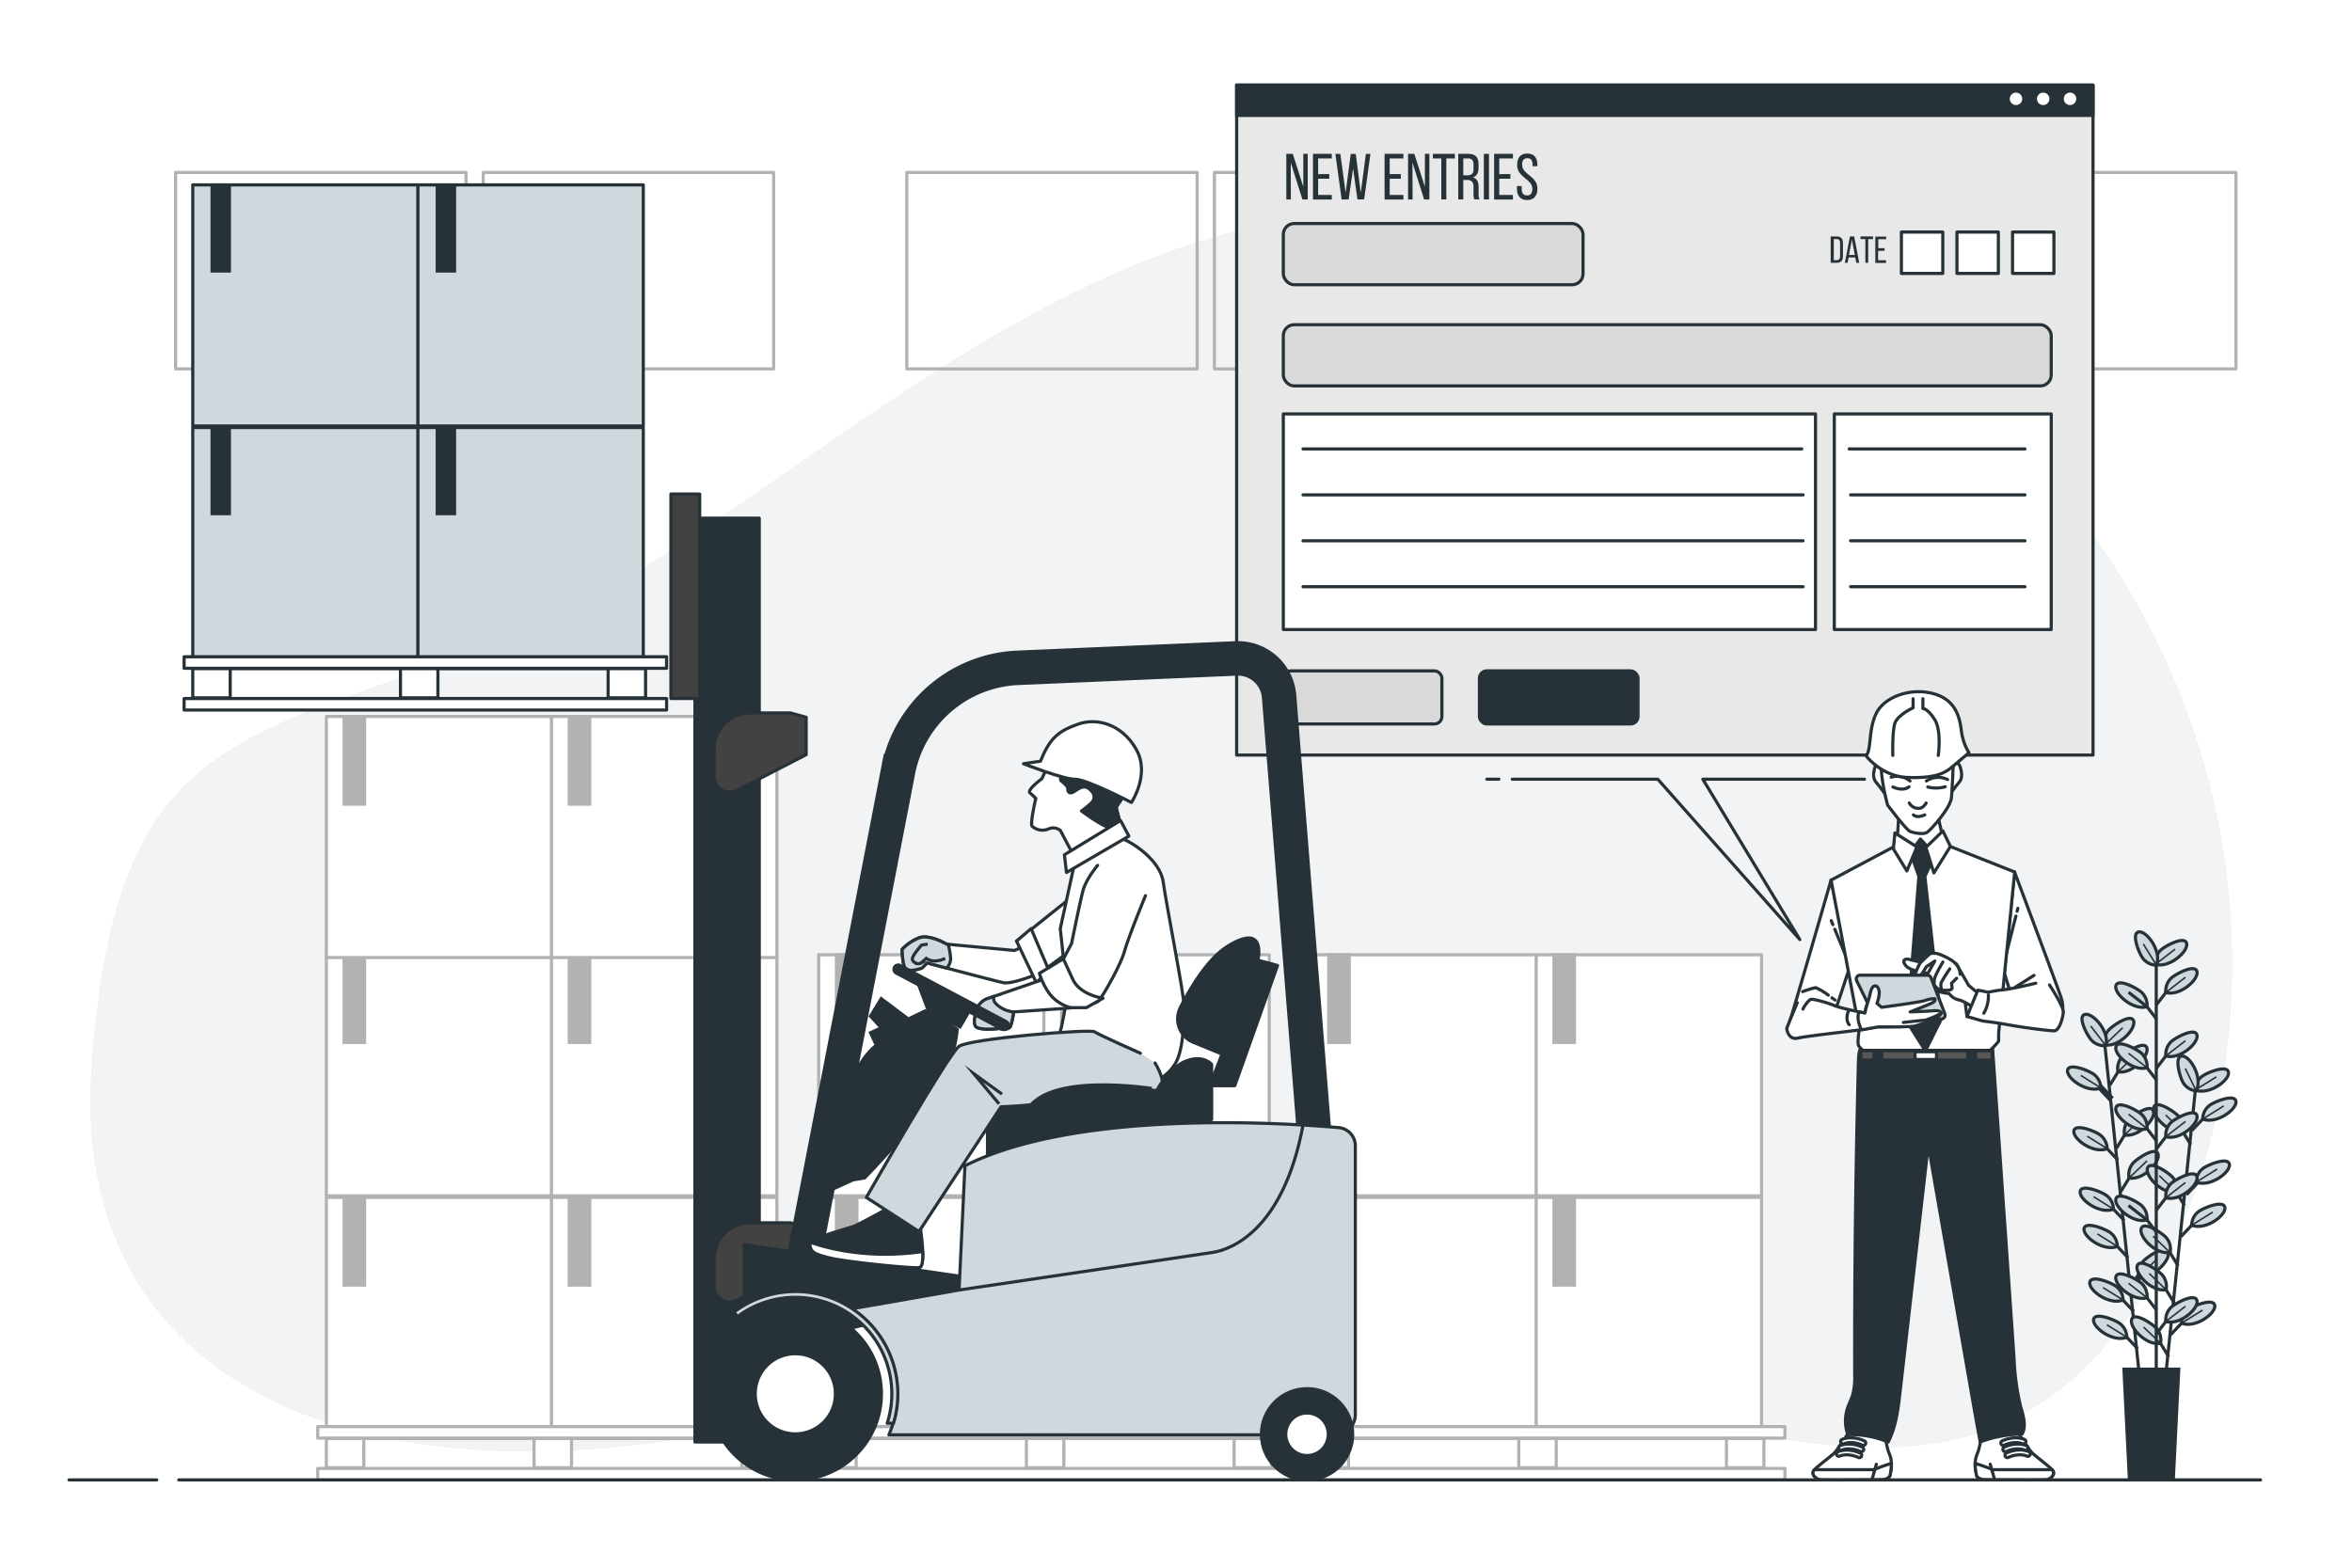 <svg class="animated" id="freepik_stories-new-entries" xmlns="http://www.w3.org/2000/svg" viewBox="0 0 750 500" version="1.1" xmlns:xlink="http://www.w3.org/1999/xlink" xmlns:svgjs="http://svgjs.com/svgjs"><style>svg#freepik_stories-new-entries:not(.animated) .animable {opacity: 0;}svg#freepik_stories-new-entries.animated #freepik--background-simple--inject-462 {animation: 1s 1 forwards cubic-bezier(.36,-0.01,.5,1.38) fadeIn;animation-delay: 0s;}svg#freepik_stories-new-entries.animated #freepik--Plant--inject-462 {animation: 1s 1 forwards cubic-bezier(.36,-0.01,.5,1.38) slideRight;animation-delay: 0s;}svg#freepik_stories-new-entries.animated #freepik--Windows--inject-462 {animation: 1s 1 forwards cubic-bezier(.36,-0.01,.5,1.38) fadeIn;animation-delay: 0s;}svg#freepik_stories-new-entries.animated #freepik--Boxes--inject-462 {animation: 1s 1 forwards cubic-bezier(.36,-0.01,.5,1.38) zoomIn;animation-delay: 0s;}svg#freepik_stories-new-entries.animated #freepik--Screen--inject-462 {animation: 1s 1 forwards cubic-bezier(.36,-0.01,.5,1.38) lightSpeedRight;animation-delay: 0s;}svg#freepik_stories-new-entries.animated #freepik--Character--inject-462 {animation: 1s 1 forwards cubic-bezier(.36,-0.01,.5,1.38) slideDown;animation-delay: 0s;}svg#freepik_stories-new-entries.animated #freepik--Forklift--inject-462 {animation: 1s 1 forwards cubic-bezier(.36,-0.01,.5,1.38) zoomOut;animation-delay: 0s;}svg#freepik_stories-new-entries.animated #freepik--Floor--inject-462 {animation: 1s 1 forwards cubic-bezier(.36,-0.01,.5,1.38) lightSpeedRight;animation-delay: 0s;}            @keyframes fadeIn {                0% {                    opacity: 0;                }                100% {                    opacity: 1;                }            }                    @keyframes slideRight {                0% {                    opacity: 0;                    transform: translateX(30px);                }                100% {                    opacity: 1;                    transform: translateX(0);                }            }                    @keyframes zoomIn {                0% {                    opacity: 0;                    transform: scale(0.5);                }                100% {                    opacity: 1;                    transform: scale(1);                }            }                    @keyframes lightSpeedRight {              from {                transform: translate3d(50%, 0, 0) skewX(-20deg);                opacity: 0;              }              60% {                transform: skewX(10deg);                opacity: 1;              }              80% {                transform: skewX(-2deg);              }              to {                opacity: 1;                transform: translate3d(0, 0, 0);              }            }                    @keyframes slideDown {                0% {                    opacity: 0;                    transform: translateY(-30px);                }                100% {                    opacity: 1;                    transform: translateY(0);                }            }                    @keyframes zoomOut {                0% {                    opacity: 0;                    transform: scale(1.5);                }                100% {                    opacity: 1;                    transform: scale(1);                }            }        </style><g id="freepik--background-simple--inject-462" class="animable" style="transform-origin: 370.307px 264.949px;"><path d="M709.61,338.9C726.28,215.42,642.7,100.6,520.48,76.38,503,72.92,483.66,70,462.35,67.89c-123-12-216,103-301,136s-124,29-132,135,89,139,199,118,102-76,228-31,183,55,228-14C697.28,392.06,705.84,366.85,709.61,338.9Z" style="fill: rgb(207, 216, 220); transform-origin: 370.307px 264.949px;" id="elhpdbavxgno" class="animable"></path><g id="el1nakh25xwhl"><path d="M709.61,338.9C726.28,215.42,642.7,100.6,520.48,76.38,503,72.92,483.66,70,462.35,67.89c-123-12-216,103-301,136s-124,29-132,135,89,139,199,118,102-76,228-31,183,55,228-14C697.28,392.06,705.84,366.85,709.61,338.9Z" style="fill: rgb(255, 255, 255); opacity: 0.7; transform-origin: 370.307px 264.949px;" class="animable"></path></g></g><g id="freepik--Plant--inject-462" class="animable" style="transform-origin: 686.141px 384.607px;"><line x1="671.25" y1="333.83" x2="682.15" y2="438.26" style="fill: none; stroke: rgb(38, 50, 56); stroke-miterlimit: 10; transform-origin: 676.7px 386.045px;" id="el0zxdejmkj80l" class="animable"></line><line x1="680.4" y1="418.27" x2="675.46" y2="413.06" style="fill: none; stroke: rgb(38, 50, 56); stroke-miterlimit: 10; transform-origin: 677.93px 415.665px;" id="el1txy6wzn0r2" class="animable"></line><path d="M677,414.62a5.59,5.59,0,0,0-2-4.19c-1.27-1.13-7.94-3.94-8.58-1.59C665.73,411.4,672.56,416.42,677,414.62Z" style="fill: rgb(207, 216, 220); stroke: rgb(38, 50, 56); stroke-miterlimit: 10; transform-origin: 671.686px 411.465px;" id="eldwfmdoxqpwk" class="animable"></path><line x1="676.96" y1="414.62" x2="670.6" y2="410.66" style="fill: none; stroke: rgb(38, 50, 56); stroke-miterlimit: 10; stroke-width: 0.5px; transform-origin: 673.78px 412.64px;" id="elt7j56g7phwl" class="animable"></line><line x1="681.64" y1="430.15" x2="676.69" y2="424.93" style="fill: none; stroke: rgb(38, 50, 56); stroke-miterlimit: 10; transform-origin: 679.165px 427.54px;" id="el20yye2vvlv2" class="animable"></line><path d="M678.2,426.5a5.62,5.62,0,0,0-2-4.2c-1.27-1.13-7.94-3.94-8.58-1.59C667,423.27,673.8,428.29,678.2,426.5Z" style="fill: rgb(207, 216, 220); stroke: rgb(38, 50, 56); stroke-miterlimit: 10; transform-origin: 672.89px 423.338px;" id="el3621vznlk9r" class="animable"></path><line x1="678.2" y1="426.5" x2="671.84" y2="422.54" style="fill: none; stroke: rgb(38, 50, 56); stroke-miterlimit: 10; stroke-width: 0.5px; transform-origin: 675.02px 424.52px;" id="elds0dq6nplh6" class="animable"></line><line x1="677.37" y1="389.29" x2="672.43" y2="384.08" style="fill: none; stroke: rgb(38, 50, 56); stroke-miterlimit: 10; transform-origin: 674.9px 386.685px;" id="elpp3h6vz2f4" class="animable"></line><path d="M673.93,385.64a5.6,5.6,0,0,0-2-4.19c-1.27-1.13-8-3.94-8.58-1.59C662.7,382.42,669.53,387.44,673.93,385.64Z" style="fill: rgb(207, 216, 220); stroke: rgb(38, 50, 56); stroke-miterlimit: 10; transform-origin: 668.618px 382.485px;" id="elv9u3vgsf0v" class="animable"></path><line x1="673.93" y1="385.64" x2="667.58" y2="381.68" style="fill: none; stroke: rgb(38, 50, 56); stroke-miterlimit: 10; stroke-width: 0.5px; transform-origin: 670.755px 383.66px;" id="elmhmwv0t87m" class="animable"></line><line x1="678.61" y1="401.17" x2="673.67" y2="395.95" style="fill: none; stroke: rgb(38, 50, 56); stroke-miterlimit: 10; transform-origin: 676.14px 398.56px;" id="elwm2qws91e2f" class="animable"></line><path d="M675.17,397.52a5.63,5.63,0,0,0-2-4.2c-1.27-1.13-8-3.94-8.58-1.58C663.94,394.29,670.77,399.31,675.17,397.52Z" style="fill: rgb(207, 216, 220); stroke: rgb(38, 50, 56); stroke-miterlimit: 10; transform-origin: 669.858px 394.36px;" id="el4us15dxrjxd" class="animable"></path><line x1="675.17" y1="397.52" x2="668.82" y2="393.56" style="fill: none; stroke: rgb(38, 50, 56); stroke-miterlimit: 10; stroke-width: 0.5px; transform-origin: 671.995px 395.54px;" id="elp1ghdoc6p1h" class="animable"></line><line x1="675.36" y1="370" x2="670.42" y2="364.78" style="fill: none; stroke: rgb(38, 50, 56); stroke-miterlimit: 10; transform-origin: 672.89px 367.39px;" id="elj1p7q5fwhuh" class="animable"></line><path d="M671.92,366.35a5.59,5.59,0,0,0-2-4.19c-1.27-1.14-7.94-3.94-8.57-1.59C660.69,363.12,667.52,368.14,671.92,366.35Z" style="fill: rgb(207, 216, 220); stroke: rgb(38, 50, 56); stroke-miterlimit: 10; transform-origin: 666.613px 363.193px;" id="el32y579p7rm6" class="animable"></path><line x1="671.92" y1="366.35" x2="665.57" y2="362.39" style="fill: none; stroke: rgb(38, 50, 56); stroke-miterlimit: 10; stroke-width: 0.5px; transform-origin: 668.745px 364.37px;" id="el2u6a98q0roc" class="animable"></line><line x1="673.34" y1="350.63" x2="668.4" y2="345.41" style="fill: none; stroke: rgb(38, 50, 56); stroke-miterlimit: 10; stroke-width: 2px; transform-origin: 670.87px 348.02px;" id="elqojp7fhrmvi" class="animable"></line><path d="M669.9,347a5.59,5.59,0,0,0-2-4.19c-1.27-1.13-7.94-3.94-8.58-1.59C658.67,343.75,665.5,348.77,669.9,347Z" style="fill: rgb(207, 216, 220); stroke: rgb(38, 50, 56); stroke-miterlimit: 10; transform-origin: 664.588px 343.84px;" id="elbie0pvjqyh8" class="animable"></path><line x1="669.9" y1="346.97" x2="663.54" y2="343.01" style="fill: none; stroke: rgb(38, 50, 56); stroke-miterlimit: 10; stroke-width: 0.5px; transform-origin: 666.72px 344.99px;" id="elcf8koj95pwa" class="animable"></line><line x1="679.57" y1="411.25" x2="683.32" y2="405.12" style="fill: none; stroke: rgb(38, 50, 56); stroke-miterlimit: 10; stroke-width: 2px; transform-origin: 681.445px 408.185px;" id="el5hmiwt8clwk" class="animable"></line><path d="M682.18,407a5.58,5.58,0,0,1,1.06-4.51c1-1.37,7-5.49,8.06-3.32C692.5,401.49,686.85,407.81,682.18,407Z" style="fill: rgb(207, 216, 220); stroke: rgb(38, 50, 56); stroke-miterlimit: 10; transform-origin: 686.768px 402.811px;" id="elx0dc6wvdho" class="animable"></path><line x1="682.18" y1="406.96" x2="687.9" y2="401.49" style="fill: none; stroke: rgb(38, 50, 56); stroke-miterlimit: 10; stroke-width: 0.5px; transform-origin: 685.04px 404.225px;" id="elegjz1kletkq" class="animable"></line><line x1="676.3" y1="380" x2="680.06" y2="373.87" style="fill: none; stroke: rgb(38, 50, 56); stroke-miterlimit: 10; transform-origin: 678.18px 376.935px;" id="elqkjqg9b2ty" class="animable"></line><path d="M678.91,375.71A5.62,5.62,0,0,1,680,371.2c1-1.37,7-5.49,8.07-3.32C689.24,370.24,683.59,376.56,678.91,375.71Z" style="fill: rgb(207, 216, 220); stroke: rgb(38, 50, 56); stroke-miterlimit: 10; transform-origin: 683.518px 371.524px;" id="eli7756yshkl" class="animable"></path><line x1="678.91" y1="375.71" x2="684.64" y2="370.24" style="fill: none; stroke: rgb(38, 50, 56); stroke-miterlimit: 10; stroke-width: 0.5px; transform-origin: 681.775px 372.975px;" id="elcfi97oq4qd" class="animable"></line><line x1="674.87" y1="366.26" x2="678.63" y2="360.14" style="fill: none; stroke: rgb(38, 50, 56); stroke-miterlimit: 10; transform-origin: 676.75px 363.2px;" id="ellt9mp6hhbk" class="animable"></line><path d="M677.48,362a5.6,5.6,0,0,1,1.06-4.5c1-1.37,7-5.5,8.06-3.33C687.8,356.5,682.16,362.82,677.48,362Z" style="fill: rgb(207, 216, 220); stroke: rgb(38, 50, 56); stroke-miterlimit: 10; transform-origin: 682.069px 357.812px;" id="eljg816ye7y69" class="animable"></path><line x1="677.48" y1="361.97" x2="683.2" y2="356.51" style="fill: none; stroke: rgb(38, 50, 56); stroke-miterlimit: 10; stroke-width: 0.5px; transform-origin: 680.34px 359.24px;" id="elibwipps8pti" class="animable"></line><line x1="672.77" y1="346.13" x2="676.53" y2="340" style="fill: none; stroke: rgb(38, 50, 56); stroke-miterlimit: 10; transform-origin: 674.65px 343.065px;" id="elea3pd486z7h" class="animable"></line><path d="M675.38,341.84a5.62,5.62,0,0,1,1.06-4.51c1-1.37,7-5.49,8.06-3.32C685.7,336.37,680.06,342.69,675.38,341.84Z" style="fill: rgb(207, 216, 220); stroke: rgb(38, 50, 56); stroke-miterlimit: 10; transform-origin: 679.969px 337.654px;" id="ely5k93pmel5h" class="animable"></path><line x1="675.38" y1="341.84" x2="681.1" y2="336.37" style="fill: none; stroke: rgb(38, 50, 56); stroke-miterlimit: 10; stroke-width: 0.5px; transform-origin: 678.24px 339.105px;" id="ellbr9uqelpfq" class="animable"></line><path d="M671.16,333.25a5.6,5.6,0,0,1,1.06-4.5c1-1.37,7-5.5,8.06-3.33C681.49,327.78,675.84,334.1,671.16,333.25Z" style="fill: rgb(207, 216, 220); stroke: rgb(38, 50, 56); stroke-miterlimit: 10; transform-origin: 675.75px 329.065px;" id="ele96eq65uqy9" class="animable"></path><line x1="671.16" y1="333.25" x2="676.88" y2="327.79" style="fill: none; stroke: rgb(38, 50, 56); stroke-miterlimit: 10; stroke-width: 0.5px; transform-origin: 674.02px 330.52px;" id="elae9geztbtku" class="animable"></line><path d="M671.49,333.49a5.58,5.58,0,0,1-4.37-1.53c-1.25-1.14-4.73-7.49-2.46-8.36C667.13,322.65,672.83,328.93,671.49,333.49Z" style="fill: rgb(207, 216, 220); stroke: rgb(38, 50, 56); stroke-miterlimit: 10; transform-origin: 667.8px 328.508px;" id="elj58xtlv01c" class="animable"></path><line x1="671.49" y1="333.49" x2="666.66" y2="327.23" style="fill: none; stroke: rgb(38, 50, 56); stroke-miterlimit: 10; stroke-width: 0.5px; transform-origin: 669.075px 330.36px;" id="eluqgnywm2tek" class="animable"></line><line x1="700" y1="348.21" x2="689.16" y2="452.65" style="fill: none; stroke: rgb(38, 50, 56); stroke-miterlimit: 10; transform-origin: 694.58px 400.43px;" id="elna7b0nkkmb" class="animable"></line><line x1="691.56" y1="432.73" x2="687.8" y2="426.6" style="fill: none; stroke: rgb(38, 50, 56); stroke-miterlimit: 10; transform-origin: 689.68px 429.665px;" id="elnzm0byduwin" class="animable"></line><path d="M688.94,428.44a5.55,5.55,0,0,0-1.06-4.5c-1-1.37-7-5.49-8.06-3.32C678.62,423,684.27,429.3,688.94,428.44Z" style="fill: rgb(207, 216, 220); stroke: rgb(38, 50, 56); stroke-miterlimit: 10; transform-origin: 684.353px 424.26px;" id="elh9o202pvfrp" class="animable"></path><line x1="688.94" y1="428.44" x2="683.54" y2="423.26" style="fill: none; stroke: rgb(38, 50, 56); stroke-miterlimit: 10; stroke-width: 0.5px; transform-origin: 686.24px 425.85px;" id="el811pagyxsia" class="animable"></line><line x1="694.56" y1="403.75" x2="690.8" y2="397.62" style="fill: none; stroke: rgb(38, 50, 56); stroke-miterlimit: 10; transform-origin: 692.68px 400.685px;" id="ele4vanqoctlv" class="animable"></line><path d="M692,399.46a5.55,5.55,0,0,0-1.06-4.5c-1-1.37-7-5.5-8.06-3.33C681.63,394,687.28,400.31,692,399.46Z" style="fill: rgb(207, 216, 220); stroke: rgb(38, 50, 56); stroke-miterlimit: 10; transform-origin: 687.406px 395.275px;" id="els947v6446ze" class="animable"></path><line x1="691.95" y1="399.46" x2="686.55" y2="394.28" style="fill: none; stroke: rgb(38, 50, 56); stroke-miterlimit: 10; stroke-width: 0.5px; transform-origin: 689.25px 396.87px;" id="elspydmx0f7hl" class="animable"></line><line x1="693.33" y1="415.62" x2="689.57" y2="409.5" style="fill: none; stroke: rgb(38, 50, 56); stroke-miterlimit: 10; transform-origin: 691.45px 412.56px;" id="elmkiqeuxmp2" class="animable"></line><path d="M690.72,411.34a5.62,5.62,0,0,0-1.06-4.51c-1-1.37-7-5.49-8.07-3.32C680.39,405.87,686,412.19,690.72,411.34Z" style="fill: rgb(207, 216, 220); stroke: rgb(38, 50, 56); stroke-miterlimit: 10; transform-origin: 686.126px 407.154px;" id="el71djua6g9mx" class="animable"></path><line x1="690.72" y1="411.34" x2="685.32" y2="406.16" style="fill: none; stroke: rgb(38, 50, 56); stroke-miterlimit: 10; stroke-width: 0.5px; transform-origin: 688.02px 408.75px;" id="elf256gmo0nk" class="animable"></line><line x1="696.57" y1="384.45" x2="692.81" y2="378.33" style="fill: none; stroke: rgb(38, 50, 56); stroke-miterlimit: 10; transform-origin: 694.69px 381.39px;" id="elniag8tqh33s" class="animable"></line><path d="M694,380.17a5.58,5.58,0,0,0-1.06-4.51c-1-1.37-7-5.49-8.06-3.32C683.63,374.7,689.28,381,694,380.17Z" style="fill: rgb(207, 216, 220); stroke: rgb(38, 50, 56); stroke-miterlimit: 10; transform-origin: 689.406px 375.983px;" id="eljz7gqjtmdw" class="animable"></path><line x1="693.95" y1="380.17" x2="688.55" y2="374.99" style="fill: none; stroke: rgb(38, 50, 56); stroke-miterlimit: 10; stroke-width: 0.5px; transform-origin: 691.25px 377.58px;" id="elnadv01e0gf" class="animable"></line><line x1="698.58" y1="365.08" x2="694.82" y2="358.95" style="fill: none; stroke: rgb(38, 50, 56); stroke-miterlimit: 10; transform-origin: 696.7px 362.015px;" id="elw41tleaka7p" class="animable"></line><path d="M696,360.79a5.55,5.55,0,0,0-1.06-4.5c-1-1.37-7-5.5-8.06-3.33C685.64,355.32,691.29,361.64,696,360.79Z" style="fill: rgb(207, 216, 220); stroke: rgb(38, 50, 56); stroke-miterlimit: 10; transform-origin: 691.408px 356.605px;" id="elu6nkb8hovfk" class="animable"></path><line x1="695.96" y1="360.79" x2="690.56" y2="355.61" style="fill: none; stroke: rgb(38, 50, 56); stroke-miterlimit: 10; stroke-width: 0.5px; transform-origin: 693.26px 358.2px;" id="eldvc9s31604" class="animable"></line><line x1="692.19" y1="425.68" x2="697.13" y2="420.46" style="fill: none; stroke: rgb(38, 50, 56); stroke-miterlimit: 10; transform-origin: 694.66px 423.07px;" id="el58bkvde7rjf" class="animable"></line><path d="M695.63,422a5.62,5.62,0,0,1,2-4.19c1.27-1.13,7.94-3.94,8.58-1.59C706.86,418.79,700,423.82,695.63,422Z" style="fill: rgb(207, 216, 220); stroke: rgb(38, 50, 56); stroke-miterlimit: 10; transform-origin: 700.942px 418.849px;" id="el28avfpdm7b5" class="animable"></path><line x1="695.63" y1="422.02" x2="702.35" y2="417.85" style="fill: none; stroke: rgb(38, 50, 56); stroke-miterlimit: 10; stroke-width: 0.5px; transform-origin: 698.99px 419.935px;" id="elbgqvmbchc1" class="animable"></line><line x1="695.43" y1="394.43" x2="700.37" y2="389.21" style="fill: none; stroke: rgb(38, 50, 56); stroke-miterlimit: 10; transform-origin: 697.9px 391.82px;" id="elxf7xisddmk" class="animable"></line><path d="M698.87,390.77a5.59,5.59,0,0,1,2-4.19c1.26-1.14,7.94-3.95,8.57-1.6C710.1,387.54,703.27,392.56,698.87,390.77Z" style="fill: rgb(207, 216, 220); stroke: rgb(38, 50, 56); stroke-miterlimit: 10; transform-origin: 704.177px 387.609px;" id="elsemui8bunk" class="animable"></path><line x1="698.87" y1="390.77" x2="705.6" y2="386.6" style="fill: none; stroke: rgb(38, 50, 56); stroke-miterlimit: 10; stroke-width: 0.5px; transform-origin: 702.235px 388.685px;" id="elk877rgowql" class="animable"></line><line x1="696.86" y1="380.69" x2="701.8" y2="375.47" style="fill: none; stroke: rgb(38, 50, 56); stroke-miterlimit: 10; stroke-width: 2px; transform-origin: 699.33px 378.08px;" id="elaivr8fvyr3l" class="animable"></line><path d="M700.3,377a5.57,5.57,0,0,1,2-4.19c1.27-1.13,7.94-3.94,8.58-1.59C711.53,373.8,704.7,378.83,700.3,377Z" style="fill: rgb(207, 216, 220); stroke: rgb(38, 50, 56); stroke-miterlimit: 10; transform-origin: 705.612px 373.851px;" id="elvzgnr7m2cja" class="animable"></path><line x1="700.3" y1="377.03" x2="707.02" y2="372.86" style="fill: none; stroke: rgb(38, 50, 56); stroke-miterlimit: 10; stroke-width: 0.5px; transform-origin: 703.66px 374.945px;" id="elf0m1kx2konm" class="animable"></line><line x1="698.95" y1="360.56" x2="703.89" y2="355.34" style="fill: none; stroke: rgb(38, 50, 56); stroke-miterlimit: 10; transform-origin: 701.42px 357.95px;" id="elzwsqt9snvv8" class="animable"></line><path d="M702.39,356.9a5.56,5.56,0,0,1,2-4.19c1.27-1.14,7.94-3.95,8.57-1.6C713.62,353.67,706.79,358.69,702.39,356.9Z" style="fill: rgb(207, 216, 220); stroke: rgb(38, 50, 56); stroke-miterlimit: 10; transform-origin: 707.697px 353.739px;" id="elhfrymdika5" class="animable"></path><line x1="702.39" y1="356.9" x2="709.11" y2="352.73" style="fill: none; stroke: rgb(38, 50, 56); stroke-miterlimit: 10; stroke-width: 0.5px; transform-origin: 705.75px 354.815px;" id="el9k4s6gbyi1t" class="animable"></line><path d="M700,347.63a5.6,5.6,0,0,1,2-4.19c1.27-1.14,7.94-3.95,8.58-1.6C711.26,344.4,704.43,349.42,700,347.63Z" style="fill: rgb(207, 216, 220); stroke: rgb(38, 50, 56); stroke-miterlimit: 10; transform-origin: 705.314px 344.469px;" id="elmfpye6pbgkj" class="animable"></path><line x1="700.03" y1="347.63" x2="706.75" y2="343.46" style="fill: none; stroke: rgb(38, 50, 56); stroke-miterlimit: 10; stroke-width: 0.5px; transform-origin: 703.39px 345.545px;" id="elznhf4q9i7ic" class="animable"></line><path d="M700.3,347.93a5.58,5.58,0,0,1-4-2.4c-1-1.37-3.09-8.3-.69-8.69C698.27,336.42,702.55,343.74,700.3,347.93Z" style="fill: rgb(207, 216, 220); stroke: rgb(38, 50, 56); stroke-miterlimit: 10; transform-origin: 697.716px 342.376px;" id="el3mbazajx5j3" class="animable"></path><line x1="700.3" y1="347.93" x2="696.86" y2="340.8" style="fill: none; stroke: rgb(38, 50, 56); stroke-miterlimit: 10; stroke-width: 0.5px; transform-origin: 698.58px 344.365px;" id="el5a9tvmzbbg" class="animable"></line><line x1="687.58" y1="305.69" x2="687.58" y2="437.75" style="fill: none; stroke: rgb(38, 50, 56); stroke-miterlimit: 10; transform-origin: 687.58px 371.72px;" id="el1i7jokf8k0zi" class="animable"></line><line x1="687.69" y1="417.89" x2="683.31" y2="412.19" style="fill: none; stroke: rgb(38, 50, 56); stroke-miterlimit: 10; transform-origin: 685.5px 415.04px;" id="eltwup9gq7jy" class="animable"></line><path d="M684.64,413.9a5.59,5.59,0,0,0-1.52-4.37c-1.14-1.26-7.49-4.74-8.36-2.47C673.81,409.53,680.08,415.23,684.64,413.9Z" style="fill: rgb(207, 216, 220); stroke: rgb(38, 50, 56); stroke-miterlimit: 10; transform-origin: 679.664px 410.204px;" id="elwgc7u7moupp" class="animable"></path><line x1="684.64" y1="413.9" x2="678.74" y2="409.3" style="fill: none; stroke: rgb(38, 50, 56); stroke-miterlimit: 10; stroke-width: 0.5px; transform-origin: 681.69px 411.6px;" id="elcs9bnlbm7z6" class="animable"></line><line x1="687.69" y1="393.08" x2="683.31" y2="387.37" style="fill: none; stroke: rgb(38, 50, 56); stroke-miterlimit: 10; transform-origin: 685.5px 390.225px;" id="el0anvj9t44ls9" class="animable"></line><path d="M684.64,389.08a5.59,5.59,0,0,0-1.52-4.37c-1.14-1.26-7.49-4.74-8.36-2.47C673.81,384.71,680.08,390.41,684.64,389.08Z" style="fill: rgb(207, 216, 220); stroke: rgb(38, 50, 56); stroke-miterlimit: 10; transform-origin: 679.664px 385.384px;" id="eloqak5rk1ao" class="animable"></path><line x1="684.64" y1="389.08" x2="678.74" y2="384.49" style="fill: none; stroke: rgb(38, 50, 56); stroke-miterlimit: 10; transform-origin: 681.69px 386.785px;" id="el140cm6oyrbsa" class="animable"></line><line x1="687.69" y1="363.94" x2="683.31" y2="358.24" style="fill: none; stroke: rgb(38, 50, 56); stroke-miterlimit: 10; transform-origin: 685.5px 361.09px;" id="elz895phq6qjg" class="animable"></line><path d="M684.64,360a5.62,5.62,0,0,0-1.52-4.38c-1.14-1.25-7.49-4.74-8.36-2.47C673.81,355.57,680.08,361.28,684.64,360Z" style="fill: rgb(207, 216, 220); stroke: rgb(38, 50, 56); stroke-miterlimit: 10; transform-origin: 679.663px 356.292px;" id="elefbr1aocdmq" class="animable"></path><line x1="684.64" y1="359.95" x2="678.74" y2="355.35" style="fill: none; stroke: rgb(38, 50, 56); stroke-miterlimit: 10; stroke-width: 0.5px; transform-origin: 681.69px 357.65px;" id="elyhll5w8ell" class="animable"></line><line x1="687.69" y1="344.54" x2="683.31" y2="338.84" style="fill: none; stroke: rgb(38, 50, 56); stroke-miterlimit: 10; transform-origin: 685.5px 341.69px;" id="el6hesxjzgovx" class="animable"></line><path d="M684.64,340.55a5.59,5.59,0,0,0-1.52-4.37c-1.14-1.26-7.49-4.75-8.36-2.47C673.81,336.18,680.08,341.88,684.64,340.55Z" style="fill: rgb(207, 216, 220); stroke: rgb(38, 50, 56); stroke-miterlimit: 10; transform-origin: 679.664px 336.852px;" id="elyltgheegu2e" class="animable"></path><line x1="684.64" y1="340.55" x2="678.74" y2="335.95" style="fill: none; stroke: rgb(38, 50, 56); stroke-miterlimit: 10; stroke-width: 0.5px; transform-origin: 681.69px 338.25px;" id="el8vtvonz2zaa" class="animable"></line><line x1="687.69" y1="325.06" x2="683.31" y2="319.36" style="fill: none; stroke: rgb(38, 50, 56); stroke-miterlimit: 10; transform-origin: 685.5px 322.21px;" id="elrxp39nc8yrj" class="animable"></line><path d="M684.64,321.07a5.59,5.59,0,0,0-1.52-4.37c-1.14-1.26-7.49-4.75-8.36-2.47C673.81,316.7,680.08,322.4,684.64,321.07Z" style="fill: rgb(207, 216, 220); stroke: rgb(38, 50, 56); stroke-miterlimit: 10; transform-origin: 679.664px 317.372px;" id="elzhhac0f7y8" class="animable"></path><line x1="684.64" y1="321.07" x2="678.74" y2="316.47" style="fill: none; stroke: rgb(38, 50, 56); stroke-miterlimit: 10; transform-origin: 681.69px 318.77px;" id="el2qa5akvodbs" class="animable"></line><line x1="687.59" y1="425.47" x2="691.96" y2="419.77" style="fill: none; stroke: rgb(38, 50, 56); stroke-miterlimit: 10; transform-origin: 689.775px 422.62px;" id="elyyaqwqcpsd" class="animable"></line><path d="M690.63,421.48a5.59,5.59,0,0,1,1.52-4.37c1.14-1.26,7.49-4.75,8.36-2.47C701.47,417.11,695.19,422.81,690.63,421.48Z" style="fill: rgb(207, 216, 220); stroke: rgb(38, 50, 56); stroke-miterlimit: 10; transform-origin: 695.607px 417.782px;" id="el14qfiqg7np9" class="animable"></path><line x1="690.63" y1="421.48" x2="696.89" y2="416.63" style="fill: none; stroke: rgb(38, 50, 56); stroke-miterlimit: 10; stroke-width: 0.5px; transform-origin: 693.76px 419.055px;" id="elmid7ssa0bfd" class="animable"></line><line x1="687.59" y1="386" x2="691.96" y2="380.3" style="fill: none; stroke: rgb(38, 50, 56); stroke-miterlimit: 10; transform-origin: 689.775px 383.15px;" id="elyai1rzi9y7b" class="animable"></line><path d="M690.63,382a5.59,5.59,0,0,1,1.52-4.37c1.14-1.26,7.49-4.75,8.36-2.47C701.47,377.64,695.19,383.34,690.63,382Z" style="fill: rgb(207, 216, 220); stroke: rgb(38, 50, 56); stroke-miterlimit: 10; transform-origin: 695.607px 378.303px;" id="el9jsjy0i5zyr" class="animable"></path><line x1="690.63" y1="382.01" x2="696.89" y2="377.16" style="fill: none; stroke: rgb(38, 50, 56); stroke-miterlimit: 10; stroke-width: 0.5px; transform-origin: 693.76px 379.585px;" id="eldcfq1ytywr" class="animable"></line><line x1="687.59" y1="366.52" x2="691.96" y2="360.82" style="fill: none; stroke: rgb(38, 50, 56); stroke-miterlimit: 10; transform-origin: 689.775px 363.67px;" id="elk372mrhd0l" class="animable"></line><path d="M690.63,362.53a5.59,5.59,0,0,1,1.52-4.37c1.14-1.26,7.49-4.75,8.36-2.48C701.47,358.16,695.19,363.86,690.63,362.53Z" style="fill: rgb(207, 216, 220); stroke: rgb(38, 50, 56); stroke-miterlimit: 10; transform-origin: 695.607px 358.829px;" id="elpuewozcwpt" class="animable"></path><line x1="690.63" y1="362.53" x2="696.89" y2="357.68" style="fill: none; stroke: rgb(38, 50, 56); stroke-miterlimit: 10; stroke-width: 0.5px; transform-origin: 693.76px 360.105px;" id="eld07kobol09p" class="animable"></line><line x1="687.59" y1="340.77" x2="691.96" y2="335.07" style="fill: none; stroke: rgb(38, 50, 56); stroke-miterlimit: 10; transform-origin: 689.775px 337.92px;" id="elg0xxgc0yo07" class="animable"></line><path d="M690.63,336.78a5.59,5.59,0,0,1,1.52-4.37c1.14-1.26,7.49-4.75,8.36-2.47C701.47,332.41,695.19,338.11,690.63,336.78Z" style="fill: rgb(207, 216, 220); stroke: rgb(38, 50, 56); stroke-miterlimit: 10; transform-origin: 695.607px 333.082px;" id="elqv9bs8v3jz" class="animable"></path><line x1="690.63" y1="336.78" x2="696.89" y2="331.93" style="fill: none; stroke: rgb(38, 50, 56); stroke-miterlimit: 10; stroke-width: 0.5px; transform-origin: 693.76px 334.355px;" id="elitq7wvwsemr" class="animable"></line><line x1="687.59" y1="320.53" x2="691.96" y2="314.82" style="fill: none; stroke: rgb(38, 50, 56); stroke-miterlimit: 10; transform-origin: 689.775px 317.675px;" id="eltnpw3hizxq9" class="animable"></line><path d="M690.63,316.54a5.61,5.61,0,0,1,1.52-4.38c1.14-1.26,7.49-4.74,8.36-2.47C701.47,312.16,695.19,317.87,690.63,316.54Z" style="fill: rgb(207, 216, 220); stroke: rgb(38, 50, 56); stroke-miterlimit: 10; transform-origin: 695.607px 312.839px;" id="eldu955j5u2e" class="animable"></path><line x1="690.63" y1="316.54" x2="696.89" y2="311.69" style="fill: none; stroke: rgb(38, 50, 56); stroke-miterlimit: 10; stroke-width: 0.5px; transform-origin: 693.76px 314.115px;" id="eldzb8o62syv8" class="animable"></line><path d="M687.33,307.56a5.62,5.62,0,0,1,1.52-4.38c1.14-1.25,7.49-4.74,8.36-2.47C698.16,303.18,691.89,308.89,687.33,307.56Z" style="fill: rgb(207, 216, 220); stroke: rgb(38, 50, 56); stroke-miterlimit: 10; transform-origin: 692.307px 303.859px;" id="eleuy412mjhgo" class="animable"></path><line x1="687.33" y1="307.56" x2="693.58" y2="302.71" style="fill: none; stroke: rgb(38, 50, 56); stroke-miterlimit: 10; stroke-width: 0.5px; transform-origin: 690.455px 305.135px;" id="elq4tdyhdjzx9" class="animable"></line><path d="M687.63,307.83a5.63,5.63,0,0,1-4.19-2c-1.13-1.26-3.93-7.94-1.58-8.57C684.42,296.59,689.43,303.43,687.63,307.83Z" style="fill: rgb(207, 216, 220); stroke: rgb(38, 50, 56); stroke-miterlimit: 10; transform-origin: 684.48px 302.522px;" id="el5gk63z5awlk" class="animable"></path><line x1="687.63" y1="307.83" x2="683.47" y2="301.09" style="fill: none; stroke: rgb(38, 50, 56); stroke-miterlimit: 10; stroke-width: 0.5px; transform-origin: 685.55px 304.46px;" id="elnchl0den8em" class="animable"></line><polygon points="693.01 472 679.03 472 677.28 436.68 694.76 436.68 693.01 472" style="fill: rgb(38, 50, 56); stroke: rgb(38, 50, 56); stroke-miterlimit: 10; transform-origin: 686.02px 454.34px;" id="eljk1uqoo5t6" class="animable"></polygon></g><g id="freepik--Windows--inject-462" class="animable" style="transform-origin: 384.5px 86.33px;"><rect x="56" y="55" width="92.6" height="62.66" style="fill: none; stroke: rgb(178, 178, 178); stroke-linecap: round; stroke-linejoin: round; transform-origin: 102.3px 86.33px;" id="el0iwev3ajsde4" class="animable"></rect><rect x="154.09" y="55" width="92.6" height="62.66" style="fill: none; stroke: rgb(178, 178, 178); stroke-linecap: round; stroke-linejoin: round; transform-origin: 200.39px 86.33px;" id="elypfdf6iysna" class="animable"></rect><rect x="289.15" y="55" width="92.6" height="62.66" style="fill: none; stroke: rgb(178, 178, 178); stroke-linecap: round; stroke-linejoin: round; transform-origin: 335.45px 86.33px;" id="el96zud6wkhxe" class="animable"></rect><rect x="387.25" y="55" width="92.6" height="62.66" style="fill: none; stroke: rgb(178, 178, 178); stroke-linecap: round; stroke-linejoin: round; transform-origin: 433.55px 86.33px;" id="el4c0nzlvekl" class="animable"></rect><rect x="522.31" y="55" width="92.6" height="62.66" style="fill: none; stroke: rgb(178, 178, 178); stroke-linecap: round; stroke-linejoin: round; transform-origin: 568.61px 86.33px;" id="elbyoyyr7ozvv" class="animable"></rect><rect x="620.4" y="55" width="92.6" height="62.66" style="fill: none; stroke: rgb(178, 178, 178); stroke-linecap: round; stroke-linejoin: round; transform-origin: 666.7px 86.33px;" id="elh5oyje745f" class="animable"></rect></g><g id="freepik--Boxes--inject-462" class="animable" style="transform-origin: 335.245px 350.255px;"><rect x="418.07" y="381.9" width="71.86" height="76.89" style="fill: rgb(255, 255, 255); stroke: rgb(178, 178, 178); stroke-linecap: round; stroke-linejoin: round; transform-origin: 454px 420.345px;" id="el0jqch750pjub" class="animable"></rect><rect x="423.72" y="381.9" width="6.53" height="27.97" style="fill: rgb(178, 178, 178); stroke: rgb(178, 178, 178); stroke-miterlimit: 10; transform-origin: 426.985px 395.885px;" id="elc4g3ek57p1" class="animable"></rect><rect x="489.87" y="381.9" width="71.86" height="76.89" style="fill: rgb(255, 255, 255); stroke: rgb(178, 178, 178); stroke-linecap: round; stroke-linejoin: round; transform-origin: 525.8px 420.345px;" id="elmdx4smk9mbk" class="animable"></rect><rect x="495.52" y="381.9" width="6.53" height="27.97" style="fill: rgb(178, 178, 178); stroke: rgb(178, 178, 178); stroke-miterlimit: 10; transform-origin: 498.785px 395.885px;" id="elftxsu9sbjol" class="animable"></rect><rect x="418.07" y="304.51" width="71.86" height="76.89" style="fill: rgb(255, 255, 255); stroke: rgb(178, 178, 178); stroke-linecap: round; stroke-linejoin: round; transform-origin: 454px 342.955px;" id="el3gj6trbq9p5" class="animable"></rect><rect x="423.72" y="304.51" width="6.53" height="27.97" style="fill: rgb(178, 178, 178); stroke: rgb(178, 178, 178); stroke-miterlimit: 10; transform-origin: 426.985px 318.495px;" id="el693fvjoecm" class="animable"></rect><rect x="489.87" y="304.51" width="71.86" height="76.89" style="fill: rgb(255, 255, 255); stroke: rgb(178, 178, 178); stroke-linecap: round; stroke-linejoin: round; transform-origin: 525.8px 342.955px;" id="elbd7kellpjgo" class="animable"></rect><rect x="495.52" y="304.51" width="6.53" height="27.97" style="fill: rgb(178, 178, 178); stroke: rgb(178, 178, 178); stroke-miterlimit: 10; transform-origin: 498.785px 318.495px;" id="elzl2cvcylzy" class="animable"></rect><rect x="415.32" y="468.33" width="153.85" height="3.67" style="fill: rgb(255, 255, 255); stroke: rgb(178, 178, 178); stroke-linecap: round; stroke-linejoin: round; transform-origin: 492.245px 470.165px;" id="eludetkdzv6m" class="animable"></rect><rect x="415.32" y="455.01" width="153.85" height="3.67" style="fill: rgb(255, 255, 255); stroke: rgb(178, 178, 178); stroke-linecap: round; stroke-linejoin: round; transform-origin: 492.245px 456.845px;" id="elv27v4gm4t8o" class="animable"></rect><rect x="418.07" y="458.79" width="11.94" height="9.32" style="fill: rgb(255, 255, 255); stroke: rgb(178, 178, 178); stroke-linecap: round; stroke-linejoin: round; transform-origin: 424.04px 463.45px;" id="el6t8sq6bvfb3" class="animable"></rect><rect x="484.3" y="458.79" width="11.94" height="9.32" style="fill: rgb(255, 255, 255); stroke: rgb(178, 178, 178); stroke-linecap: round; stroke-linejoin: round; transform-origin: 490.27px 463.45px;" id="elyseeovabfll" class="animable"></rect><rect x="550.53" y="458.79" width="11.94" height="9.32" style="fill: rgb(255, 255, 255); stroke: rgb(178, 178, 178); stroke-linecap: round; stroke-linejoin: round; transform-origin: 556.5px 463.45px;" id="el3g692zdzit" class="animable"></rect><rect x="261.07" y="381.9" width="71.86" height="76.89" style="fill: rgb(255, 255, 255); stroke: rgb(178, 178, 178); stroke-linecap: round; stroke-linejoin: round; transform-origin: 297px 420.345px;" id="elnebr3yilzx" class="animable"></rect><rect x="266.72" y="381.9" width="6.53" height="27.97" style="fill: rgb(178, 178, 178); stroke: rgb(178, 178, 178); stroke-miterlimit: 10; transform-origin: 269.985px 395.885px;" id="eltzjlvvf2dj9" class="animable"></rect><rect x="332.87" y="381.9" width="71.86" height="76.89" style="fill: rgb(255, 255, 255); stroke: rgb(178, 178, 178); stroke-linecap: round; stroke-linejoin: round; transform-origin: 368.8px 420.345px;" id="eln8qig5i2uil" class="animable"></rect><rect x="338.52" y="381.9" width="6.53" height="27.97" style="fill: rgb(178, 178, 178); stroke: rgb(178, 178, 178); stroke-miterlimit: 10; transform-origin: 341.785px 395.885px;" id="elj9kesuns2" class="animable"></rect><rect x="261.07" y="304.51" width="71.86" height="76.89" style="fill: rgb(255, 255, 255); stroke: rgb(178, 178, 178); stroke-linecap: round; stroke-linejoin: round; transform-origin: 297px 342.955px;" id="elz1qq3afoph" class="animable"></rect><rect x="266.72" y="304.51" width="6.53" height="27.97" style="fill: rgb(178, 178, 178); stroke: rgb(178, 178, 178); stroke-miterlimit: 10; transform-origin: 269.985px 318.495px;" id="el2hwqwefgm8o" class="animable"></rect><rect x="332.87" y="304.51" width="71.86" height="76.89" style="fill: rgb(255, 255, 255); stroke: rgb(178, 178, 178); stroke-linecap: round; stroke-linejoin: round; transform-origin: 368.8px 342.955px;" id="elbdk1054vdh" class="animable"></rect><rect x="338.52" y="304.51" width="6.53" height="27.97" style="fill: rgb(178, 178, 178); stroke: rgb(178, 178, 178); stroke-miterlimit: 10; transform-origin: 341.785px 318.495px;" id="elg2gtegz82k" class="animable"></rect><rect x="258.32" y="468.33" width="153.85" height="3.67" style="fill: rgb(255, 255, 255); stroke: rgb(178, 178, 178); stroke-linecap: round; stroke-linejoin: round; transform-origin: 335.245px 470.165px;" id="elej52y0n3in" class="animable"></rect><rect x="258.32" y="455.01" width="153.85" height="3.67" style="fill: rgb(255, 255, 255); stroke: rgb(178, 178, 178); stroke-linecap: round; stroke-linejoin: round; transform-origin: 335.245px 456.845px;" id="el9ar2l1i7qrs" class="animable"></rect><rect x="261.07" y="458.79" width="11.94" height="9.32" style="fill: rgb(255, 255, 255); stroke: rgb(178, 178, 178); stroke-linecap: round; stroke-linejoin: round; transform-origin: 267.04px 463.45px;" id="el2aol3njxiqi" class="animable"></rect><rect x="327.3" y="458.79" width="11.94" height="9.32" style="fill: rgb(255, 255, 255); stroke: rgb(178, 178, 178); stroke-linecap: round; stroke-linejoin: round; transform-origin: 333.27px 463.45px;" id="elqkpp1imy7s" class="animable"></rect><rect x="393.53" y="458.79" width="11.94" height="9.32" style="fill: rgb(255, 255, 255); stroke: rgb(178, 178, 178); stroke-linecap: round; stroke-linejoin: round; transform-origin: 399.5px 463.45px;" id="elveiplq2gwl" class="animable"></rect><rect x="104.07" y="381.9" width="71.86" height="76.89" style="fill: rgb(255, 255, 255); stroke: rgb(178, 178, 178); stroke-linecap: round; stroke-linejoin: round; transform-origin: 140px 420.345px;" id="elp9osohykizr" class="animable"></rect><rect x="109.72" y="381.9" width="6.53" height="27.97" style="fill: rgb(178, 178, 178); stroke: rgb(178, 178, 178); stroke-miterlimit: 10; transform-origin: 112.985px 395.885px;" id="ele2puw3dw0y9" class="animable"></rect><rect x="175.87" y="381.9" width="71.86" height="76.89" style="fill: rgb(255, 255, 255); stroke: rgb(178, 178, 178); stroke-linecap: round; stroke-linejoin: round; transform-origin: 211.8px 420.345px;" id="el9q7htnl38fb" class="animable"></rect><rect x="181.52" y="381.9" width="6.53" height="27.97" style="fill: rgb(178, 178, 178); stroke: rgb(178, 178, 178); stroke-miterlimit: 10; transform-origin: 184.785px 395.885px;" id="elhfwmi1lt77r" class="animable"></rect><rect x="104.07" y="304.51" width="71.86" height="76.89" style="fill: rgb(255, 255, 255); stroke: rgb(178, 178, 178); stroke-linecap: round; stroke-linejoin: round; transform-origin: 140px 342.955px;" id="elbbw6pnyttaa" class="animable"></rect><rect x="109.72" y="304.51" width="6.53" height="27.97" style="fill: rgb(178, 178, 178); stroke: rgb(178, 178, 178); stroke-miterlimit: 10; transform-origin: 112.985px 318.495px;" id="el5iwhjtl5oqv" class="animable"></rect><rect x="175.87" y="304.51" width="71.86" height="76.89" style="fill: rgb(255, 255, 255); stroke: rgb(178, 178, 178); stroke-linecap: round; stroke-linejoin: round; transform-origin: 211.8px 342.955px;" id="elg007kh9f76e" class="animable"></rect><rect x="181.52" y="304.51" width="6.53" height="27.97" style="fill: rgb(178, 178, 178); stroke: rgb(178, 178, 178); stroke-miterlimit: 10; transform-origin: 184.785px 318.495px;" id="elutiuqdy2z6h" class="animable"></rect><rect x="104.07" y="228.51" width="71.86" height="76.89" style="fill: rgb(255, 255, 255); stroke: rgb(178, 178, 178); stroke-linecap: round; stroke-linejoin: round; transform-origin: 140px 266.955px;" id="elal4nomdj5ds" class="animable"></rect><rect x="109.72" y="228.51" width="6.53" height="27.97" style="fill: rgb(178, 178, 178); stroke: rgb(178, 178, 178); stroke-miterlimit: 10; transform-origin: 112.985px 242.495px;" id="elvvxkgdp7hd" class="animable"></rect><rect x="175.87" y="228.51" width="71.86" height="76.89" style="fill: rgb(255, 255, 255); stroke: rgb(178, 178, 178); stroke-linecap: round; stroke-linejoin: round; transform-origin: 211.8px 266.955px;" id="elcv6rg08z2h" class="animable"></rect><rect x="181.52" y="228.51" width="6.53" height="27.97" style="fill: rgb(178, 178, 178); stroke: rgb(178, 178, 178); stroke-miterlimit: 10; transform-origin: 184.785px 242.495px;" id="ell7va07gzoz" class="animable"></rect><rect x="101.32" y="468.33" width="153.85" height="3.67" style="fill: rgb(255, 255, 255); stroke: rgb(178, 178, 178); stroke-linecap: round; stroke-linejoin: round; transform-origin: 178.245px 470.165px;" id="elcrc252u4ho" class="animable"></rect><rect x="101.32" y="455.01" width="153.85" height="3.67" style="fill: rgb(255, 255, 255); stroke: rgb(178, 178, 178); stroke-linecap: round; stroke-linejoin: round; transform-origin: 178.245px 456.845px;" id="eleo7sfqff32r" class="animable"></rect><rect x="104.07" y="458.79" width="11.94" height="9.32" style="fill: rgb(255, 255, 255); stroke: rgb(178, 178, 178); stroke-linecap: round; stroke-linejoin: round; transform-origin: 110.04px 463.45px;" id="eldnn1pk76fau" class="animable"></rect><rect x="170.3" y="458.79" width="11.94" height="9.32" style="fill: rgb(255, 255, 255); stroke: rgb(178, 178, 178); stroke-linecap: round; stroke-linejoin: round; transform-origin: 176.27px 463.45px;" id="elc0butitrv9q" class="animable"></rect><rect x="236.53" y="458.79" width="11.94" height="9.32" style="fill: rgb(255, 255, 255); stroke: rgb(178, 178, 178); stroke-linecap: round; stroke-linejoin: round; transform-origin: 242.5px 463.45px;" id="el35zjg1mkfz5" class="animable"></rect></g><g id="freepik--Screen--inject-462" class="animable" style="transform-origin: 530.88px 163.41px;"><rect x="394.34" y="27.15" width="273.08" height="213.67" style="fill: rgb(232, 232, 232); stroke: rgb(38, 50, 56); stroke-linecap: round; stroke-linejoin: round; transform-origin: 530.88px 133.985px;" id="elkrv0j70lef" class="animable"></rect><rect x="394.34" y="27.15" width="273.08" height="9.67" style="fill: rgb(38, 50, 56); stroke: rgb(38, 50, 56); stroke-linecap: round; stroke-linejoin: round; transform-origin: 530.88px 31.985px;" id="el6vbcult1el" class="animable"></rect><path d="M645.34,31.57A2.48,2.48,0,1,0,642.87,34,2.48,2.48,0,0,0,645.34,31.57Z" style="fill: rgb(255, 255, 255); stroke: rgb(38, 50, 56); stroke-linecap: round; stroke-linejoin: round; transform-origin: 642.861px 31.52px;" id="el2s4oi15kyon" class="animable"></path><path d="M654,31.57A2.48,2.48,0,1,0,651.48,34,2.48,2.48,0,0,0,654,31.57Z" style="fill: rgb(255, 255, 255); stroke: rgb(38, 50, 56); stroke-linecap: round; stroke-linejoin: round; transform-origin: 651.52px 31.52px;" id="el8mq27uaizw3" class="animable"></path><path d="M662.57,31.57A2.48,2.48,0,1,0,660.09,34,2.48,2.48,0,0,0,662.57,31.57Z" style="fill: rgb(255, 255, 255); stroke: rgb(38, 50, 56); stroke-linecap: round; stroke-linejoin: round; transform-origin: 660.091px 31.52px;" id="elcv4qgq3v4oh" class="animable"></path><path d="M411.63,63.61h-1.45V49.07h2.06l3.36,10.51V49.07H417V63.61h-1.69l-3.72-11.76Z" style="fill: rgb(38, 50, 56); transform-origin: 413.59px 56.34px;" id="elrx6imkracrc" class="animable"></path><path d="M423.87,55.51V57h-3.55v5.18h4.36v1.47h-6V49.07h6v1.47h-4.36v5Z" style="fill: rgb(38, 50, 56); transform-origin: 421.68px 56.36px;" id="elb4ne7exkxm" class="animable"></path><path d="M430.05,63.61h-2.23l-2-14.54h1.58l1.7,12.38,1.62-12.36h1.6l1.6,12.38,1.64-12.4H437l-2,14.54h-2.14l-1.39-9.87Z" style="fill: rgb(38, 50, 56); transform-origin: 431.41px 56.34px;" id="elku8ensddzfq" class="animable"></path><path d="M446.69,55.51V57h-3.55v5.18h4.37v1.47h-6V49.07h6v1.47h-4.37v5Z" style="fill: rgb(38, 50, 56); transform-origin: 444.51px 56.36px;" id="el942p2tb4f0q" class="animable"></path><path d="M450.44,63.61H449V49.07H451l3.37,10.51V49.07h1.43V63.61h-1.68l-3.72-11.76Z" style="fill: rgb(38, 50, 56); transform-origin: 452.4px 56.34px;" id="elg1eaq7tps1t" class="animable"></path><path d="M459.6,63.61V50.54h-2.68V49.07h7v1.47H461.2V63.61Z" style="fill: rgb(38, 50, 56); transform-origin: 460.42px 56.34px;" id="elyq5wr4u37hp" class="animable"></path><path d="M468.23,49.07c2.28,0,3.24,1.16,3.24,3.32v1.18c0,1.6-.56,2.6-1.81,3,1.33.39,1.83,1.47,1.83,3v2.27a3.63,3.63,0,0,0,.29,1.74h-1.64a3.76,3.76,0,0,1-.27-1.77V59.56c0-1.64-.77-2.16-2.12-2.16h-1.14v6.21H465V49.07Zm-.42,6.85c1.29,0,2.06-.41,2.06-2V52.54c0-1.31-.48-2-1.68-2h-1.58v5.38Z" style="fill: rgb(38, 50, 56); transform-origin: 468.39px 56.34px;" id="elp5h8ltz1s79" class="animable"></path><path d="M474.8,49.07V63.61h-1.63V49.07Z" style="fill: rgb(38, 50, 56); transform-origin: 473.985px 56.34px;" id="elt65lju4ej5o" class="animable"></path><path d="M481.63,55.51V57h-3.55v5.18h4.36v1.47h-6V49.07h6v1.47h-4.36v5Z" style="fill: rgb(38, 50, 56); transform-origin: 479.44px 56.36px;" id="eltz5kd1wp41k" class="animable"></path><path d="M490.24,52.56V53H488.7v-.48c0-1.31-.5-2.07-1.66-2.07s-1.67.76-1.67,2.05c0,3.27,4.89,3.58,4.89,7.67,0,2.2-1.06,3.64-3.28,3.64s-3.27-1.44-3.27-3.64v-.83h1.52v.91c0,1.31.54,2.08,1.7,2.08s1.71-.77,1.71-2.08c0-3.24-4.86-3.55-4.86-7.64,0-2.25,1-3.64,3.22-3.64S490.24,50.35,490.24,52.56Z" style="fill: rgb(38, 50, 56); transform-origin: 486.985px 56.39px;" id="el3asouxi4lyl" class="animable"></path><rect x="409.22" y="71.29" width="95.58" height="19.53" rx="3.49" style="fill: rgb(217, 217, 217); stroke: rgb(38, 50, 56); stroke-linecap: round; stroke-linejoin: round; transform-origin: 457.01px 81.055px;" id="el8ldg7wn9ae2" class="animable"></rect><rect x="409.22" y="213.97" width="50.57" height="16.93" rx="2.36" style="fill: rgb(217, 217, 217); stroke: rgb(38, 50, 56); stroke-linecap: round; stroke-linejoin: round; transform-origin: 434.505px 222.435px;" id="el2zy5fvivios" class="animable"></rect><rect x="471.75" y="213.97" width="50.57" height="16.93" rx="2.36" style="fill: rgb(38, 50, 56); stroke: rgb(38, 50, 56); stroke-linecap: round; stroke-linejoin: round; transform-origin: 497.035px 222.435px;" id="elz7l7u2xbnai" class="animable"></rect><rect x="409.22" y="103.56" width="244.87" height="19.53" rx="3.49" style="fill: rgb(217, 217, 217); stroke: rgb(38, 50, 56); stroke-linecap: round; stroke-linejoin: round; transform-origin: 531.655px 113.325px;" id="elcccb1uw1ahr" class="animable"></rect><rect x="584.92" y="132.02" width="69.17" height="68.76" style="fill: rgb(255, 255, 255); stroke: rgb(38, 50, 56); stroke-linecap: round; stroke-linejoin: round; transform-origin: 619.505px 166.4px;" id="elpwkbrtweq3" class="animable"></rect><rect x="409.22" y="132.02" width="169.7" height="68.76" style="fill: rgb(255, 255, 255); stroke: rgb(38, 50, 56); stroke-linecap: round; stroke-linejoin: round; transform-origin: 494.07px 166.4px;" id="elrrbxzgfxp9" class="animable"></rect><line x1="589.66" y1="143.18" x2="645.72" y2="143.18" style="fill: none; stroke: rgb(38, 50, 56); stroke-linecap: round; stroke-linejoin: round; transform-origin: 617.69px 143.18px;" id="elfjz75fhiyl8" class="animable"></line><line x1="415.5" y1="143.18" x2="574.54" y2="143.18" style="fill: none; stroke: rgb(38, 50, 56); stroke-linecap: round; stroke-linejoin: round; transform-origin: 495.02px 143.18px;" id="elj2cti15l1w" class="animable"></line><line x1="590.11" y1="157.83" x2="645.72" y2="157.83" style="fill: none; stroke: rgb(38, 50, 56); stroke-linecap: round; stroke-linejoin: round; transform-origin: 617.915px 157.83px;" id="el9icf5cpgigb" class="animable"></line><line x1="415.5" y1="157.83" x2="574.98" y2="157.83" style="fill: none; stroke: rgb(38, 50, 56); stroke-linecap: round; stroke-linejoin: round; transform-origin: 495.24px 157.83px;" id="elqf9weloraj" class="animable"></line><line x1="590.11" y1="172.48" x2="645.72" y2="172.48" style="fill: none; stroke: rgb(38, 50, 56); stroke-linecap: round; stroke-linejoin: round; transform-origin: 617.915px 172.48px;" id="elqk4b1gxgsa9" class="animable"></line><line x1="415.5" y1="172.48" x2="574.98" y2="172.48" style="fill: none; stroke: rgb(38, 50, 56); stroke-linecap: round; stroke-linejoin: round; transform-origin: 495.24px 172.48px;" id="elsw6mlpwerep" class="animable"></line><line x1="590.11" y1="187.13" x2="645.72" y2="187.13" style="fill: none; stroke: rgb(38, 50, 56); stroke-linecap: round; stroke-linejoin: round; transform-origin: 617.915px 187.13px;" id="el30qhxa9590c" class="animable"></line><line x1="415.5" y1="187.13" x2="574.98" y2="187.13" style="fill: none; stroke: rgb(38, 50, 56); stroke-linecap: round; stroke-linejoin: round; transform-origin: 495.24px 187.13px;" id="el78aa1tnpvme" class="animable"></line><path d="M585.76,75.41c1.31,0,1.91.79,1.91,2.09v4.23c0,1.29-.6,2.08-1.91,2.08h-2v-8.4Zm0,7.55c.67,0,1-.42,1-1.19V77.45c0-.77-.32-1.19-1-1.19h-1V83Z" style="fill: rgb(38, 50, 56); transform-origin: 585.715px 79.61px;" id="elkryrnxjtnm" class="animable"></path><path d="M589.48,82.12l-.32,1.69h-.87l1.61-8.4h1.36l1.6,8.4h-.93l-.33-1.69Zm.12-.81h1.87l-.94-4.84Z" style="fill: rgb(38, 50, 56); transform-origin: 590.575px 79.61px;" id="elspevgd093ts" class="animable"></path><path d="M594.82,83.81V76.26h-1.55v-.85h4v.85h-1.54v7.55Z" style="fill: rgb(38, 50, 56); transform-origin: 595.27px 79.61px;" id="el1ax898jh4hm" class="animable"></path><path d="M600.94,79.13V80h-2.05v3h2.52v.85H598v-8.4h3.46v.85h-2.52v2.87Z" style="fill: rgb(38, 50, 56); transform-origin: 599.73px 79.65px;" id="ellqvjtsf8ljq" class="animable"></path><rect x="606.31" y="74.01" width="13.2" height="13.2" style="fill: rgb(255, 255, 255); stroke: rgb(38, 50, 56); stroke-linecap: round; stroke-linejoin: round; transform-origin: 612.91px 80.61px;" id="el1lfqodcvs92" class="animable"></rect><rect x="624.03" y="74.01" width="13.2" height="13.2" style="fill: rgb(255, 255, 255); stroke: rgb(38, 50, 56); stroke-linecap: round; stroke-linejoin: round; transform-origin: 630.63px 80.61px;" id="elm5n3qtzpe4e" class="animable"></rect><rect x="641.75" y="74.01" width="13.2" height="13.2" style="fill: rgb(255, 255, 255); stroke: rgb(38, 50, 56); stroke-linecap: round; stroke-linejoin: round; transform-origin: 648.35px 80.61px;" id="elwhbbia1u94" class="animable"></rect><polyline points="482.22 248.52 528.63 248.52 573.92 299.67 542.99 248.52 594.54 248.52" style="fill: none; stroke: rgb(38, 50, 56); stroke-linecap: round; stroke-linejoin: round; transform-origin: 538.38px 274.095px;" id="el2gya3vcyf72" class="animable"></polyline><line x1="474.13" y1="248.52" x2="477.97" y2="248.52" style="fill: rgb(255, 255, 255); stroke: rgb(38, 50, 56); stroke-linecap: round; stroke-linejoin: round; transform-origin: 476.05px 248.52px;" id="el5zzrhw3ldta" class="animable"></line></g><g id="freepik--Character--inject-462" class="animable" style="transform-origin: 613.865px 346.304px;"><path d="M590.79,454.84s-4.73,7.61-6.08,8.8-4.74,3.72-6.09,5.07.33,3.05,1.86,3.21,20,0,20,0,2-.33,2.2-1.35,1-4.06-.17-6.76a16.29,16.29,0,0,1-1.19-5.76l.34-.84-.34-2Z" style="fill: rgb(255, 255, 255); stroke: rgb(38, 50, 56); stroke-linecap: round; stroke-linejoin: round; transform-origin: 590.629px 463.416px;" id="elt178e3e4ntp" class="animable"></path><path d="M580.48,471.92c1.52.17,20,0,20,0s2-.33,2.2-1.35a17.84,17.84,0,0,0,.44-3.83c-2.79.83-5.62,2-5.62,2H578.62C577.26,470.06,579,471.76,580.48,471.92Z" style="fill: rgb(255, 255, 255); stroke: rgb(38, 50, 56); stroke-linecap: round; stroke-linejoin: round; transform-origin: 590.624px 469.368px;" id="el05p6plfs7duw" class="animable"></path><line x1="598.33" y1="466.99" x2="597.03" y2="471.56" style="fill: rgb(255, 255, 255); stroke: rgb(38, 50, 56); stroke-linecap: round; stroke-linejoin: round; transform-origin: 597.68px 469.275px;" id="ele8i0gwfh6s" class="animable"></line><path d="M592.89,464.91a.81.81,0,0,1-.31-.06c-3.51-1.56-5.8-.5-5.89-.45a.75.75,0,0,1-1-.35.75.75,0,0,1,.34-1c.12-.06,3-1.44,7.17.42a.75.75,0,0,1,.39,1A.76.76,0,0,1,592.89,464.91Z" style="fill: rgb(255, 255, 255); stroke: rgb(38, 50, 56); stroke-linecap: round; stroke-linejoin: round; transform-origin: 589.636px 463.706px;" id="elpdx19fzorv" class="animable"></path><path d="M593.54,463a.85.85,0,0,1-.31-.06c-3.5-1.56-5.79-.5-5.89-.45a.76.76,0,0,1-.67-1.36c.12-.06,3-1.44,7.18.42a.76.76,0,0,1-.31,1.45Z" style="fill: rgb(255, 255, 255); stroke: rgb(38, 50, 56); stroke-linecap: round; stroke-linejoin: round; transform-origin: 590.293px 461.791px;" id="elrhh9yrd6vv" class="animable"></path><path d="M594.19,461a.8.8,0,0,1-.3-.06c-3.51-1.57-5.8-.5-5.9-.45a.76.76,0,0,1-.67-1.36c.12-.06,3-1.44,7.18.42a.76.76,0,0,1,.39,1A.78.78,0,0,1,594.19,461Z" style="fill: rgb(255, 255, 255); stroke: rgb(38, 50, 56); stroke-linecap: round; stroke-linejoin: round; transform-origin: 590.949px 459.791px;" id="elsfcx7ym29a" class="animable"></path><path d="M642.17,454.84s4.73,7.61,6.09,8.8,4.73,3.72,6.09,5.07-.34,3.05-1.87,3.21-20,0-20,0-2-.33-2.19-1.35-1-4.06.16-6.76a16.29,16.29,0,0,0,1.19-5.76l-.34-.84.34-2Z" style="fill: rgb(255, 255, 255); stroke: rgb(38, 50, 56); stroke-linecap: round; stroke-linejoin: round; transform-origin: 642.342px 463.416px;" id="elb6jp9q2sz5" class="animable"></path><path d="M652.48,471.92c-1.52.17-20,0-20,0s-2-.33-2.19-1.35a17.06,17.06,0,0,1-.45-3.83c2.79.83,5.62,2,5.62,2h18.85C655.7,470.06,654,471.76,652.48,471.92Z" style="fill: rgb(255, 255, 255); stroke: rgb(38, 50, 56); stroke-linecap: round; stroke-linejoin: round; transform-origin: 642.332px 469.368px;" id="elhsqcklpjcl" class="animable"></path><line x1="634.63" y1="466.99" x2="635.94" y2="471.56" style="fill: rgb(255, 255, 255); stroke: rgb(38, 50, 56); stroke-linecap: round; stroke-linejoin: round; transform-origin: 635.285px 469.275px;" id="els9c8o4d76a" class="animable"></line><path d="M640.07,464.91a.81.81,0,0,0,.31-.06c3.51-1.56,5.8-.5,5.89-.45A.76.76,0,0,0,647,463c-.12-.06-3-1.44-7.18.42a.75.75,0,0,0-.39,1A.76.76,0,0,0,640.07,464.91Z" style="fill: rgb(255, 255, 255); stroke: rgb(38, 50, 56); stroke-linecap: round; stroke-linejoin: round; transform-origin: 643.392px 463.681px;" id="el47wdrmjcjcw" class="animable"></path><path d="M639.42,463a.85.85,0,0,0,.31-.06c3.51-1.56,5.79-.5,5.89-.45a.76.76,0,0,0,.67-1.36c-.12-.06-3-1.44-7.18.42a.76.76,0,0,0,.31,1.45Z" style="fill: rgb(255, 255, 255); stroke: rgb(38, 50, 56); stroke-linecap: round; stroke-linejoin: round; transform-origin: 642.667px 461.791px;" id="el10vwa4fn8u6" class="animable"></path><path d="M638.77,461a.8.8,0,0,0,.3-.06c3.51-1.57,5.8-.5,5.9-.45a.76.76,0,0,0,.67-1.36c-.12-.06-3-1.44-7.18.42a.76.76,0,0,0,.31,1.45Z" style="fill: rgb(255, 255, 255); stroke: rgb(38, 50, 56); stroke-linecap: round; stroke-linejoin: round; transform-origin: 642.017px 459.791px;" id="el2ckotznm3yu" class="animable"></path><path d="M644.78,450.17c-.14-.51-.29-1-.43-1.51a78,78,0,0,1-2.11-15.4q-3.5-50.46-7-100.93c.08,1.14-33.19.44-36.16.39-6.78-.1-6.35,1.73-6.52,8.3s-.32,13.42-.46,20.13q-.76,38.6-.67,77.19a22.63,22.63,0,0,1-.57,6.26c-.46,1.61-1.28,3.09-1.78,4.68a13,13,0,0,0,.16,8.3,31.14,31.14,0,0,1,12.86,2.34c2.5-4.88,3.16-10.46,3.78-15.91l9-78.84,11.56,66.44L628.6,444c.92,5.29,1.84,10.59,2.85,15.87a39.92,39.92,0,0,1,13.33-2.46C646,455.27,645.46,452.66,644.78,450.17Z" style="fill: rgb(38, 50, 56); stroke: rgb(38, 50, 56); stroke-linecap: round; stroke-linejoin: round; transform-origin: 616.992px 396.125px;" id="el57ft0w6h0ke" class="animable"></path><rect x="600.08" y="335.12" width="27.39" height="2.96" style="fill: rgb(87, 87, 87); stroke: rgb(38, 50, 56); stroke-linecap: round; stroke-linejoin: round; transform-origin: 613.775px 336.6px;" id="elytd48a1syd" class="animable"></rect><rect x="629.96" y="335.12" width="5.29" height="2.96" style="fill: rgb(87, 87, 87); stroke: rgb(38, 50, 56); stroke-linecap: round; stroke-linejoin: round; transform-origin: 632.605px 336.6px;" id="eloegu6hxsyl" class="animable"></rect><rect x="593.39" y="335.12" width="4.2" height="2.96" style="fill: rgb(87, 87, 87); stroke: rgb(38, 50, 56); stroke-linecap: round; stroke-linejoin: round; transform-origin: 595.49px 336.6px;" id="elluzvq5kl8e" class="animable"></rect><rect x="610.66" y="335.43" width="6.85" height="2.49" style="fill: rgb(255, 255, 255); stroke: rgb(38, 50, 56); stroke-linecap: round; stroke-linejoin: round; transform-origin: 614.085px 336.675px;" id="elsa6swyq4ss" class="animable"></rect><path d="M583.89,280.68s-12.62,43.88-13.17,45,2.75.55,5.85,1.1,7.5-1.83,8-2.75,5.12-15.17,5.12-15.17Z" style="fill: rgb(255, 255, 255); stroke: rgb(38, 50, 56); stroke-linecap: round; stroke-linejoin: round; transform-origin: 580.175px 303.771px;" id="elffufqtayhcg" class="animable"></path><line x1="584.46" y1="294.9" x2="583.94" y2="293.63" style="fill: rgb(255, 255, 255); stroke: rgb(38, 50, 56); stroke-linecap: round; stroke-linejoin: round; transform-origin: 584.2px 294.265px;" id="el1hnmrmgywnc" class="animable"></line><line x1="588.6" y1="304.91" x2="585.07" y2="296.37" style="fill: rgb(255, 255, 255); stroke: rgb(38, 50, 56); stroke-linecap: round; stroke-linejoin: round; transform-origin: 586.835px 300.64px;" id="el9tmyckgmjf9" class="animable"></line><path d="M584.16,318.24l1,.72" style="fill: rgb(255, 255, 255); stroke: rgb(38, 50, 56); stroke-linecap: round; stroke-linejoin: round; transform-origin: 584.66px 318.6px;" id="elferky0aee9d" class="animable"></path><path d="M574.84,316.26A29.88,29.88,0,0,1,579,315a19.8,19.8,0,0,1,4,2.4" style="fill: rgb(255, 255, 255); stroke: rgb(38, 50, 56); stroke-linecap: round; stroke-linejoin: round; transform-origin: 578.92px 316.2px;" id="eled8dwyahcl5" class="animable"></path><path d="M642.4,278.12s14.44,38.58,14.81,40a10,10,0,0,1,.55,4c-.19,1.64-2.74,2.74-3.29,2.74s-4.57-2.56-6.22-3.29-6.58-3.11-6.58-3.11l-2.56-8.23Z" style="fill: rgb(255, 255, 255); stroke: rgb(38, 50, 56); stroke-linecap: round; stroke-linejoin: round; transform-origin: 648.446px 301.49px;" id="elgke4289np4m" class="animable"></path><line x1="643.21" y1="290.64" x2="643.45" y2="289.7" style="fill: rgb(255, 255, 255); stroke: rgb(38, 50, 56); stroke-linecap: round; stroke-linejoin: round; transform-origin: 643.33px 290.17px;" id="el4z4394d8fdk" class="animable"></line><line x1="639.76" y1="304.21" x2="642.82" y2="292.17" style="fill: rgb(255, 255, 255); stroke: rgb(38, 50, 56); stroke-linecap: round; stroke-linejoin: round; transform-origin: 641.29px 298.19px;" id="eli7cyiyw1e7m" class="animable"></line><line x1="648.61" y1="311.09" x2="642.71" y2="314.78" style="fill: rgb(255, 255, 255); stroke: rgb(38, 50, 56); stroke-linecap: round; stroke-linejoin: round; transform-origin: 645.66px 312.935px;" id="el9z3bo9z5e6" class="animable"></line><polygon points="605.01 267.39 605.61 258.1 617.44 258.1 619.84 268.44 611.9 275.48 605.01 267.39" style="fill: rgb(255, 255, 255); stroke: rgb(38, 50, 56); stroke-linecap: round; stroke-linejoin: round; transform-origin: 612.425px 266.79px;" id="elbyfvpailx99" class="animable"></polygon><path d="M604.55,269.71l-20.66,11,9,47.54s-.73,4.39-.19,5.3a4.7,4.7,0,0,0,1.47,1.46h40.41s2.74-2.56,2.74-3.1V329.5l5.12-51.38L621.94,270Z" style="fill: rgb(255, 255, 255); stroke: rgb(38, 50, 56); stroke-linecap: round; stroke-linejoin: round; transform-origin: 613.165px 302.36px;" id="elxot672qcdzr" class="animable"></path><polygon points="609.18 271.88 611.89 279.53 608.22 326.09 613.96 335.18 618.91 325.29 613.8 279.53 616.99 272.67 612.37 267.57 609.18 271.88" style="fill: rgb(38, 50, 56); stroke: rgb(38, 50, 56); stroke-linecap: round; stroke-linejoin: round; transform-origin: 613.565px 301.375px;" id="elq9vt0wddn9" class="animable"></polygon><polygon points="604.24 265.66 603.76 270.76 608.06 277.78 611.25 270.12 604.24 265.66" style="fill: rgb(255, 255, 255); stroke: rgb(38, 50, 56); stroke-linecap: round; stroke-linejoin: round; transform-origin: 607.505px 271.72px;" id="elgvkoqsupuzo" class="animable"></polygon><polygon points="614.12 270.28 616.67 278.41 621.94 269.96 619.54 265.02 614.12 270.28" style="fill: rgb(255, 255, 255); stroke: rgb(38, 50, 56); stroke-linecap: round; stroke-linejoin: round; transform-origin: 618.03px 271.715px;" id="elqzxut6ovj6" class="animable"></polygon><polygon points="627.22 324.2 626.49 318.53 631.43 319.44 627.22 324.2" style="fill: rgb(255, 255, 255); stroke: rgb(38, 50, 56); stroke-linecap: round; stroke-linejoin: round; transform-origin: 628.96px 321.365px;" id="elv15dsgjhwzd" class="animable"></polygon><path d="M613.69,307a31.35,31.35,0,0,1-4.57-.92c-1.65-.54-2.74.19-1.46,1.83s5.85,2.38,6.4,2.38c0,0,.91,4.75,3.47,5.67a13.43,13.43,0,0,0,4,.91,5,5,0,0,0,2.93,2c1.65.19,5.48,2.93,5.48,2.93l1.83-4.21-4-3.29-4-6.95-3.84-1.28L616.62,305Z" style="fill: rgb(255, 255, 255); stroke: rgb(38, 50, 56); stroke-linecap: round; stroke-linejoin: round; transform-origin: 619.434px 313.4px;" id="el1apjcy0mmdx" class="animable"></path><path d="M623.93,312l-1.64,1.64a7,7,0,0,1,.18,1.46c0,.74-1.28.74-2.2.74a4.75,4.75,0,0,1-2.74-.74c-.73-.54-3.66-3.1-3.66-3.1l3.11-5.49-2.74,1.83a18.88,18.88,0,0,1-2.38,3.47c-1.09,1.1-1.46-.18-1.46-.18a22.89,22.89,0,0,1,1.83-4.39,41.21,41.21,0,0,1,3.29-3.11,7.22,7.22,0,0,1,2.19,0,17.86,17.86,0,0,1,4.94,2.38,6.17,6.17,0,0,1,2.2,2.93,5.92,5.92,0,0,1,.18,1.28" style="fill: rgb(255, 255, 255); stroke: rgb(38, 50, 56); stroke-linecap: round; stroke-linejoin: round; transform-origin: 617.715px 309.945px;" id="elfer8uigisku" class="animable"></path><path d="M619.18,315.6a3.45,3.45,0,0,1-.19-2.19,50.17,50.17,0,0,1,2.75-4.39" style="fill: none; stroke: rgb(38, 50, 56); stroke-linecap: round; stroke-linejoin: round; transform-origin: 620.316px 312.31px;" id="elxfl30t2q8h" class="animable"></path><path d="M617.53,315.05s-.29-.33-.62-.79-.06-1.29-.06-1.89c0-1.1,2.69-5.54,2.69-5.54" style="fill: none; stroke: rgb(38, 50, 56); stroke-linecap: round; stroke-linejoin: round; transform-origin: 618.143px 310.94px;" id="el5oxghdg1k6" class="animable"></path><path d="M653.55,314.14s4.57,6.95,4.39,8.78-1.28,5.85-2.92,5.85-9-.92-14.08-1.83-8.6-1.28-8.6-1.28l-5.12-1.46,3.48-8.41,3.32.69a33.14,33.14,0,0,1,4.83-.8c2.38-.19,10.31-2.09,10.31-2.09" style="fill: rgb(255, 255, 255); stroke: rgb(38, 50, 56); stroke-linecap: round; stroke-linejoin: round; transform-origin: 642.583px 321.18px;" id="elmspjxp1nesb" class="animable"></path><path d="M634.05,317.31a10.66,10.66,0,0,1-1.46,5.85" style="fill: none; stroke: rgb(38, 50, 56); stroke-linecap: round; stroke-linejoin: round; transform-origin: 633.325px 320.235px;" id="eluocix3l6yzg" class="animable"></path><path d="M573.1,319.81s-3.11,7.49-3.29,8,.55,4,3.47,3.29,18.47-2.37,20.48-2.74l5.12-.91h4c1.83,0,7,0,8.05-.37l4.39-1.46c1.09-.37,3.47-1.83,3.65-2.38s-.54-1.09-2.37-.91-7.5.36-7.5.36,5.12-2,6.77-2.74,1.09-1.46,1.09-1.46a9.42,9.42,0,0,0-3.11.55c-1.28.55-13.89,2.19-13.89,2.19L598.52,320a10.84,10.84,0,0,0,.73-3.29c0-1.46-.73-2.56-1.65-2.19s-1.28,2.56-1.46,3.29-1.1,3.65-1.1,3.65l-.36,1.65s-7.5-1.46-9.7-2.38-6.76-2.19-7.49-2-2.2,2.2-2.56,3.11" style="fill: rgb(255, 255, 255); stroke: rgb(38, 50, 56); stroke-linecap: round; stroke-linejoin: round; transform-origin: 594.391px 322.821px;" id="el7knvtjoydeb" class="animable"></path><path d="M589.43,322.43s-1.22,2.68.25,4.39" style="fill: none; stroke: rgb(38, 50, 56); stroke-linecap: round; stroke-linejoin: round; transform-origin: 589.317px 324.625px;" id="elgpds6eses5" class="animable"></path><path d="M592.05,312.8l5.56,11.31a1.21,1.21,0,0,0,1.09.68L619,325a1.23,1.23,0,0,0,1.16-1.67l-4.42-11.52a1.22,1.22,0,0,0-1.14-.78H593.15A1.22,1.22,0,0,0,592.05,312.8Z" style="fill: rgb(207, 216, 220); stroke: rgb(38, 50, 56); stroke-linecap: round; stroke-linejoin: round; transform-origin: 606.08px 318.015px;" id="el3bdkrgsxbqc" class="animable"></path><path d="M616.62,322.37c-1.83.18-7.5.36-7.5.36s5.12-2,6.77-2.74,1.09-1.46,1.09-1.46a9.42,9.42,0,0,0-3.11.55c-1.28.55-13.89,2.19-13.89,2.19L598.52,320a10.84,10.84,0,0,0,.73-3.29c0-1.46-.73-2.56-1.65-2.19s-1.28,2.56-1.46,3.29-1.1,3.65-1.1,3.65l-.36,1.65-1.94-.39a6.41,6.41,0,0,0,.11,3.86,17.22,17.22,0,0,0,.71,1.86l.2,0,5.12-.91h4c1.83,0,7,0,8.05-.37l4.39-1.46c1.09-.37,3.47-1.83,3.65-2.38S618.45,322.19,616.62,322.37Z" style="fill: rgb(255, 255, 255); stroke: rgb(38, 50, 56); stroke-linecap: round; stroke-linejoin: round; transform-origin: 605.746px 321.444px;" id="ella4vh2f148" class="animable"></path><path d="M618.3,323.57a35.38,35.38,0,0,1-4.34,1.8c-.54,0-7,.73-7,.73" style="fill: none; stroke: rgb(38, 50, 56); stroke-linecap: round; stroke-linejoin: round; transform-origin: 612.63px 324.835px;" id="elkcyxte0wsa9" class="animable"></path><path d="M589.19,457.62a3.86,3.86,0,0,1,.17-.52c-.07.12-.15.23-.23.35Z" style="fill: rgb(255, 255, 255); stroke: rgb(38, 50, 56); stroke-linecap: round; stroke-linejoin: round; transform-origin: 589.245px 457.36px;" id="elqzdg887f1k" class="animable"></path><path d="M600.21,243.84s-1.64-1.2-2.24.6-.9,3.74.3,5.09,2.84,3.75,2.84,3.75Z" style="fill: rgb(255, 255, 255); stroke: rgb(38, 50, 56); stroke-linecap: round; stroke-linejoin: round; transform-origin: 599.278px 248.364px;" id="el8huuht51t62" class="animable"></path><path d="M622.76,243.84s1.64-1.2,2.24.6.9,3.74-.3,5.09-2.84,3.75-2.84,3.75Z" style="fill: rgb(255, 255, 255); stroke: rgb(38, 50, 56); stroke-linecap: round; stroke-linejoin: round; transform-origin: 623.693px 248.364px;" id="el5ifaddoo4se" class="animable"></path><path d="M601.91,256.76s6,8.05,7.26,8.47c1.45.48,4.11,1,5.32.24s7.62-7.9,7.8-11.21,1.33-16.25-.54-19.52-5.81-8-16.21-4.6C605.54,230.14,595.62,233.29,601.91,256.76Z" style="fill: rgb(255, 255, 255); stroke: rgb(38, 50, 56); stroke-linecap: round; stroke-linejoin: round; transform-origin: 611.313px 247.409px;" id="el7s0rjs2chen" class="animable"></path><path d="M608.83,256.09a3.29,3.29,0,0,0,3.07,1.72c1.44,0,2.29-1.7,2.29-1.7" style="fill: none; stroke: rgb(38, 50, 56); stroke-linecap: round; stroke-linejoin: round; transform-origin: 611.51px 256.952px;" id="elsbxh12trtcf" class="animable"></path><path d="M610.14,259.9s1,1.21,3.63,0" style="fill: none; stroke: rgb(38, 50, 56); stroke-linecap: round; stroke-linejoin: round; transform-origin: 611.955px 260.169px;" id="elpqg0v9allan" class="animable"></path><path d="M603.6,251s3.2,1.58,5.15-.07" style="fill: none; stroke: rgb(38, 50, 56); stroke-linecap: round; stroke-linejoin: round; transform-origin: 606.175px 251.306px;" id="elw9006rqzsp" class="animable"></path><path d="M614.73,251a10.7,10.7,0,0,0,5.55-.07" style="fill: none; stroke: rgb(38, 50, 56); stroke-linecap: round; stroke-linejoin: round; transform-origin: 617.505px 251.131px;" id="el6742fgaohq2" class="animable"></path><path d="M609.05,249.08a6.36,6.36,0,0,0-6-1.2" style="fill: none; stroke: rgb(38, 50, 56); stroke-linecap: round; stroke-linejoin: round; transform-origin: 606.05px 248.334px;" id="el8mzqz7mibyr" class="animable"></path><path d="M614.29,249.08a6.79,6.79,0,0,1,6.74-.45" style="fill: none; stroke: rgb(38, 50, 56); stroke-linecap: round; stroke-linejoin: round; transform-origin: 617.66px 248.511px;" id="el51df7aadc0o" class="animable"></path><path d="M595.05,241.06s4.92,6.56,13.12,6.89,11.56-1.15,13.61-2.79,6.07-5.08,6.07-5.08a17.32,17.32,0,0,1-2.3-6.23c-.49-3.45-1-10.17-8.53-12.47s-16.07.82-18.69,6.07S596.85,238.93,595.05,241.06Z" style="fill: rgb(255, 255, 255); stroke: rgb(38, 50, 56); stroke-linecap: round; stroke-linejoin: round; transform-origin: 611.45px 234.305px;" id="elx0d43mb4c6g" class="animable"></path><path d="M603.57,240.93s-.22-7.59.67-10.27,5.8-4.91,5.8-4.91v-2.9" style="fill: rgb(255, 255, 255); stroke: rgb(38, 50, 56); stroke-linecap: round; stroke-linejoin: round; transform-origin: 606.793px 231.89px;" id="el3mxac7r253" class="animable"></path><path d="M618.08,240.93s1.11-7.81-1.12-11.39-3.79-3.57-3.79-3.57v-3.12" style="fill: rgb(255, 255, 255); stroke: rgb(38, 50, 56); stroke-linecap: round; stroke-linejoin: round; transform-origin: 615.763px 231.89px;" id="elkgq2rnkb8dl" class="animable"></path></g><g id="freepik--Forklift--inject-462" class="animable" style="transform-origin: 248.038px 271.146px;"><rect x="221.6" y="165.27" width="20.51" height="294.66" style="fill: rgb(38, 50, 56); stroke: rgb(38, 50, 56); stroke-linecap: round; stroke-linejoin: round; transform-origin: 231.855px 312.6px;" id="elqh2fkechxuh" class="animable"></rect><path d="M252.06,227.38H239.2a11.48,11.48,0,0,0-11.48,11.48v8.72a5,5,0,0,0,7.35,4.48l22-11.36V228.76Z" style="fill: rgb(66, 66, 66); stroke: rgb(38, 50, 56); stroke-linecap: round; stroke-linejoin: round; transform-origin: 242.395px 240.013px;" id="elrhzlvq87q6" class="animable"></path><path d="M252.06,390H239.2a11.48,11.48,0,0,0-11.48,11.48v8.72a5,5,0,0,0,7.35,4.48l22-11.36V391.33Z" style="fill: rgb(66, 66, 66); stroke: rgb(38, 50, 56); stroke-linecap: round; stroke-linejoin: round; transform-origin: 242.395px 402.633px;" id="eltujf7vrmh4f" class="animable"></path><rect x="213.94" y="157.57" width="9.18" height="65.21" style="fill: rgb(66, 66, 66); stroke: rgb(38, 50, 56); stroke-linecap: round; stroke-linejoin: round; transform-origin: 218.53px 190.175px;" id="elos7630vwmr" class="animable"></rect><rect x="314.89" y="347.4" width="70.9" height="32.49" style="fill: rgb(38, 50, 56); stroke: rgb(38, 50, 56); stroke-linecap: round; stroke-linejoin: round; transform-origin: 350.34px 363.645px;" id="eli1b6hs8mi1" class="animable"></rect><path d="M255.79,404l30.59-158.11A40.64,40.64,0,0,1,324.51,213l69.66-3a13.18,13.18,0,0,1,13.7,12.1l12,149.6" style="fill: none; stroke: rgb(38, 50, 56); stroke-miterlimit: 10; stroke-width: 11px; transform-origin: 337.83px 306.994px;" id="eltueuh6s3sfn" class="animable"></path><polygon points="310.5 407.7 237.3 396.98 237.3 431.95 315.16 412.83 310.5 407.7" style="fill: rgb(38, 50, 56); stroke: rgb(38, 50, 56); stroke-miterlimit: 10; transform-origin: 276.23px 414.465px;" id="elbbydbmf4pm" class="animable"></polygon><path d="M305.23,328.31,295,322.41,289.67,325,281,318.5l-3.42,5.59,3.42,3.73-3.42,1.56,1.86,4s-7.77,5.28-9.63,19.58l-8.08-.31V381L272,376.31l3.73-.62s19.9-20.51,24.56-30.46S305.23,328.31,305.23,328.31Z" style="fill: rgb(38, 50, 56); stroke: rgb(38, 50, 56); stroke-miterlimit: 10; transform-origin: 283.48px 349.75px;" id="el44jyv7hbty4" class="animable"></path><path d="M326.48,301.82l-3,1.32-21.56-2s-5.64-3.31-8.95-2a14.93,14.93,0,0,0-5.31,3.65s0,6.3,1.66,6.63,4.64-.66,4.64-.66l1.66-1.66s21.22,5.64,24.21,6.3,11.6-3,11.6-3Z" style="fill: rgb(255, 255, 255); stroke: rgb(38, 50, 56); stroke-linecap: round; stroke-linejoin: round; transform-origin: 309.545px 306.156px;" id="el2lvvb4pzf85" class="animable"></path><path d="M293,299.16a14.93,14.93,0,0,0-5.31,3.65s0,6.3,1.66,6.63,4.64-.66,4.64-.66l1.66-1.66,6.23,1.65a4.78,4.78,0,0,0,1.27-2.95,25.08,25.08,0,0,0-.79-4.63l-.41,0S296.3,297.84,293,299.16Z" style="fill: rgb(207, 216, 220); stroke: rgb(38, 50, 56); stroke-linecap: round; stroke-linejoin: round; transform-origin: 295.42px 304.18px;" id="elmaxwsodf1x" class="animable"></path><path d="M295.81,301.1l-1.95.33s-2.93,3.26-2.93,4.39,1.79,1.79,2.44,1.47a12.83,12.83,0,0,0,2-1.63,4.48,4.48,0,0,0,2.76.82,7.44,7.44,0,0,0,3.26-.82" style="fill: none; stroke: rgb(38, 50, 56); stroke-miterlimit: 10; transform-origin: 296.16px 304.235px;" id="elb4rjd15y4j" class="animable"></path><polygon points="342.4 285.57 324.16 300.16 331.45 310.44 342.4 302.48 342.4 285.57" style="fill: rgb(255, 255, 255); stroke: rgb(38, 50, 56); stroke-linecap: round; stroke-linejoin: round; transform-origin: 333.28px 298.005px;" id="elx11mph6mi9" class="animable"></polygon><polygon points="324.16 300.16 330.46 313.42 334.44 309.44 328.8 296.18 324.16 300.16" style="fill: rgb(255, 255, 255); stroke: rgb(38, 50, 56); stroke-linecap: round; stroke-linejoin: round; transform-origin: 329.3px 304.8px;" id="elfnkbc3sfbt9" class="animable"></polygon><path d="M342.73,275l-4.64,21.22s2,17.57,2,20.89-1.66,10.61-1.66,10.61l-.67,2.32s0,12.6,5.31,13.93,10.61,2.65,17.24,2.65,11.94-3,14.59-7.62,2.66-14.6,2.66-18.24-5.64-32.17-6.64-39.46-10.61-12.94-12.6-13.6S342.73,275,342.73,275Z" style="fill: rgb(255, 255, 255); stroke: rgb(38, 50, 56); stroke-linecap: round; stroke-linejoin: round; transform-origin: 357.66px 307.141px;" id="elodkx0m1qrn" class="animable"></path><path d="M334.08,244.29l-1.84,4.07s-4.93,3.61-3.79,4.56a18.62,18.62,0,0,1,1.84,1.72s-1.87,8.13-1.19,8.85a4.93,4.93,0,0,0,5.51.77,3.7,3.7,0,0,1,3.53.63l4.85,9.2,14.92-9-2-7.61,3.7-5.6Z" style="fill: rgb(255, 255, 255); stroke: rgb(38, 50, 56); stroke-linecap: round; stroke-linejoin: round; transform-origin: 343.944px 259.19px;" id="elyj2pa4somo" class="animable"></path><path d="M355.89,257.47l3.7-5.6L339.12,246c-.5.89-1.38,2.68-.63,3.16a8.85,8.85,0,0,1,2,2s-.25,1.91,1.1,1.69,3.42-2.95,5.56-1.36,2.21,3.38.65,4.79a33.64,33.64,0,0,1-2.94,2.37s8.32,6.3,11,5.84l1.56-.27Z" style="fill: rgb(38, 50, 56); stroke: rgb(38, 50, 56); stroke-linecap: round; stroke-linejoin: round; transform-origin: 348.895px 255.257px;" id="elwno18th878" class="animable"></path><path d="M331.81,242.77l-5.46.81s12.75,5,16.43,4.95,18,7.41,18,7.41,6.08-9,1.51-17-12.51-10.1-18.46-8S334.79,235.13,331.81,242.77Z" style="fill: rgb(255, 255, 255); stroke: rgb(38, 50, 56); stroke-linecap: round; stroke-linejoin: round; transform-origin: 345.171px 243.059px;" id="el1flhu7qr0c2" class="animable"></path><polygon points="357.32 261.69 339.41 272.63 340.08 278.27 359.97 266.67 357.32 261.69" style="fill: rgb(255, 255, 255); stroke: rgb(38, 50, 56); stroke-linecap: round; stroke-linejoin: round; transform-origin: 349.69px 269.98px;" id="el21jfohg502k" class="animable"></polygon><path d="M284.39,384.7s-10.57,5.91-12.44,6.53-14,3.73-13.67,5.91,1.24,2.79,6.21,4,25.8,3.42,28.6,3.11-.31-17.1-.31-17.1Z" style="fill: rgb(38, 50, 56); stroke: rgb(38, 50, 56); stroke-linecap: round; stroke-linejoin: round; transform-origin: 276.266px 394.49px;" id="el6i1dqezbai7" class="animable"></path><path d="M264.49,401.18c5,1.24,25.8,3.42,28.6,3.11,1-.11,1.24-2.33,1.14-5.12-16.74,2.38-29.41-.74-35.55-2.86a1,1,0,0,0-.4.83C258.59,399.31,259.52,399.93,264.49,401.18Z" style="fill: rgb(255, 255, 255); stroke: rgb(38, 50, 56); stroke-linecap: round; stroke-linejoin: round; transform-origin: 276.265px 400.315px;" id="eljvio12ew9w" class="animable"></path><path d="M363.64,335.91S350.28,330,349,329.07s-39.79,2.17-43.21,4.66-29.53,48.18-29.53,48.18l16.79,10.88L319.2,353s9.94-.31,12.43-1.24,17.1-3.42,17.1-3.42,15.85,2.17,20.2.31-.62-9.64-.62-9.64" style="fill: rgb(207, 216, 220); stroke: rgb(38, 50, 56); stroke-linecap: round; stroke-linejoin: round; transform-origin: 323.487px 360.846px;" id="elgzlrrs1lx5k" class="animable"></path><polyline points="318.58 352.07 310.5 342.43 319.51 348.96" style="fill: none; stroke: rgb(38, 50, 56); stroke-miterlimit: 10; transform-origin: 315.005px 347.25px;" id="elwp02a37k1tq" class="animable"></polyline><path d="M326.46,357.06h59.91v-17.6s-2.56-3.12-7.95-1.14-9.37,9.09-9.37,9.09S329.58,340.6,326.46,357.06Z" style="fill: rgb(38, 50, 56); stroke: rgb(38, 50, 56); stroke-linecap: round; stroke-linejoin: round; transform-origin: 356.415px 347.361px;" id="el3cdzoj02de1" class="animable"></path><polygon points="385.8 346.27 393.75 346.27 407.38 307.94 401.13 306.24 385.8 346.27" style="fill: rgb(38, 50, 56); stroke: rgb(38, 50, 56); stroke-linecap: round; stroke-linejoin: round; transform-origin: 396.59px 326.255px;" id="elmv6vcr2911" class="animable"></polygon><path d="M401.13,306.24l-11.07,30.1-9.52-3.9a8.07,8.07,0,0,1-4.14-11.14c3.36-6.57,8.73-15.44,14.79-19.32C401.41,295.45,402,301.7,401.13,306.24Z" style="fill: rgb(38, 50, 56); stroke: rgb(38, 50, 56); stroke-linecap: round; stroke-linejoin: round; transform-origin: 388.465px 317.75px;" id="elpetktllzvnb" class="animable"></path><path d="M307.7,371.81l-1.87,39.63-34.23,6a32.56,32.56,0,0,1,11.84,40.19H425.73a6.45,6.45,0,0,0,6.45-6.45V365.45a5.82,5.82,0,0,0-5.33-5.81C407.92,358,343.25,354,307.7,371.81Z" style="fill: rgb(207, 216, 220); stroke: rgb(38, 50, 56); stroke-linecap: round; stroke-linejoin: round; transform-origin: 351.89px 407.852px;" id="elsi72e4tdm0n" class="animable"></path><g id="elt1cpk5xapic"><circle cx="253.61" cy="444.54" r="27.46" style="fill: rgb(38, 50, 56); stroke: rgb(38, 50, 56); stroke-linecap: round; stroke-linejoin: round; transform-origin: 253.61px 444.54px; transform: rotate(-42.02deg);" class="animable"></circle></g><g id="eljkoz6lqr1f"><circle cx="253.61" cy="444.54" r="12.79" style="fill: rgb(255, 255, 255); stroke: rgb(38, 50, 56); stroke-linecap: round; stroke-linejoin: round; transform-origin: 253.61px 444.54px; transform: rotate(-42.12deg);" class="animable"></circle></g><g id="elgjoxs1te7rb"><circle cx="416.79" cy="457.45" r="14.55" style="fill: rgb(38, 50, 56); stroke: rgb(38, 50, 56); stroke-linecap: round; stroke-linejoin: round; transform-origin: 416.79px 457.45px; transform: rotate(-45deg);" class="animable"></circle></g><path d="M423.56,457.45a6.78,6.78,0,1,0-6.77,6.78A6.77,6.77,0,0,0,423.56,457.45Z" style="fill: rgb(255, 255, 255); stroke: rgb(38, 50, 56); stroke-linecap: round; stroke-linejoin: round; transform-origin: 416.78px 457.45px;" id="elekbuy317fj" class="animable"></path><path d="M235.15,419.94a30.76,30.76,0,0,1,47.76,34h2a32.63,32.63,0,0,0-50.83-35.49Z" style="fill: rgb(207, 216, 220); stroke: rgb(38, 50, 56); stroke-linecap: round; stroke-linejoin: round; transform-origin: 260.185px 432.931px;" id="elw05nbupswqs" class="animable"></path><path d="M305.83,411.44s75.2-11.14,80.89-12,22.46-6.89,28.75-40.43" style="fill: none; stroke: rgb(38, 50, 56); stroke-linecap: round; stroke-linejoin: round; transform-origin: 360.65px 385.225px;" id="elo600532mv1m" class="animable"></path><rect x="61.47" y="136.36" width="71.86" height="76.89" style="fill: rgb(207, 216, 220); stroke: rgb(38, 50, 56); stroke-linecap: round; stroke-linejoin: round; transform-origin: 97.4px 174.805px;" id="elc6mzlem5rok" class="animable"></rect><rect x="67.12" y="136.36" width="6.53" height="27.97" style="fill: rgb(38, 50, 56); transform-origin: 70.385px 150.345px;" id="elj7ze6lsiwpg" class="animable"></rect><rect x="133.27" y="136.36" width="71.86" height="76.89" style="fill: rgb(207, 216, 220); stroke: rgb(38, 50, 56); stroke-linecap: round; stroke-linejoin: round; transform-origin: 169.2px 174.805px;" id="el02zy5necmvbq" class="animable"></rect><rect x="138.92" y="136.36" width="6.53" height="27.97" style="fill: rgb(38, 50, 56); transform-origin: 142.185px 150.345px;" id="elo1cb4e57y5c" class="animable"></rect><rect x="61.47" y="58.97" width="71.86" height="76.89" style="fill: rgb(207, 216, 220); stroke: rgb(38, 50, 56); stroke-linecap: round; stroke-linejoin: round; transform-origin: 97.4px 97.415px;" id="elsggvkj1nz7c" class="animable"></rect><rect x="67.12" y="58.97" width="6.53" height="27.97" style="fill: rgb(38, 50, 56); transform-origin: 70.385px 72.955px;" id="elm7ui5o2pki" class="animable"></rect><rect x="133.27" y="58.97" width="71.86" height="76.89" style="fill: rgb(207, 216, 220); stroke: rgb(38, 50, 56); stroke-linecap: round; stroke-linejoin: round; transform-origin: 169.2px 97.415px;" id="elqqcjvhy0gqa" class="animable"></rect><rect x="138.92" y="58.97" width="6.53" height="27.97" style="fill: rgb(38, 50, 56); transform-origin: 142.185px 72.955px;" id="elqcs3ktv194o" class="animable"></rect><rect x="58.71" y="222.79" width="153.85" height="3.67" style="fill: rgb(255, 255, 255); stroke: rgb(38, 50, 56); stroke-linecap: round; stroke-linejoin: round; transform-origin: 135.635px 224.625px;" id="elu28yx0y7b4h" class="animable"></rect><rect x="58.71" y="209.47" width="153.85" height="3.67" style="fill: rgb(255, 255, 255); stroke: rgb(38, 50, 56); stroke-linecap: round; stroke-linejoin: round; transform-origin: 135.635px 211.305px;" id="elag2m57s43kg" class="animable"></rect><rect x="61.47" y="213.25" width="11.94" height="9.32" style="fill: rgb(255, 255, 255); stroke: rgb(38, 50, 56); stroke-linecap: round; stroke-linejoin: round; transform-origin: 67.44px 217.91px;" id="elbljui9qvxo8" class="animable"></rect><rect x="127.7" y="213.25" width="11.94" height="9.32" style="fill: rgb(255, 255, 255); stroke: rgb(38, 50, 56); stroke-linecap: round; stroke-linejoin: round; transform-origin: 133.67px 217.91px;" id="el24kbqg9cyk8" class="animable"></rect><rect x="193.92" y="213.25" width="11.94" height="9.32" style="fill: rgb(255, 255, 255); stroke: rgb(38, 50, 56); stroke-linecap: round; stroke-linejoin: round; transform-origin: 199.89px 217.91px;" id="el1g6jqs1x5de" class="animable"></rect><path d="M335.43,311.43s-17.57,6-20.22,7a5.51,5.51,0,0,0-3.32,2.65s-2.32,5.64-.33,6.63,7,.33,7,.33,3,.67,3.65-.66a19.41,19.41,0,0,0,1-4.64s15.26-1,18.57-1.33a12.06,12.06,0,0,0,6-2.65Z" style="fill: rgb(255, 255, 255); stroke: rgb(38, 50, 56); stroke-linecap: round; stroke-linejoin: round; transform-origin: 329.267px 319.843px;" id="elttifjoavb4" class="animable"></path><path d="M322.17,327.35a18.79,18.79,0,0,0,1-4.62,9.1,9.1,0,0,1-5.21-2.26c-1.2-1.06-1.27-2-1-2.71-.8.28-1.43.5-1.78.64a5.51,5.51,0,0,0-3.32,2.65s-2.32,5.64-.33,6.63,7,.33,7,.33S321.51,328.68,322.17,327.35Z" style="fill: rgb(207, 216, 220); stroke: rgb(38, 50, 56); stroke-linecap: round; stroke-linejoin: round; transform-origin: 316.947px 322.993px;" id="el876uv6ya2x8" class="animable"></path><path d="M350,276s-3.64,4.31-4.64,8-3.65,16.91-3.65,16.91l-2.65,5-3.65,5.63a9.38,9.38,0,0,0,6.64,6.63c5.63,1.66,7,2.33,8.29,1s7-11.28,8.29-15.92,6.63-17.57,6.63-17.57" style="fill: rgb(255, 255, 255); stroke: rgb(38, 50, 56); stroke-linecap: round; stroke-linejoin: round; transform-origin: 350.335px 297.938px;" id="elcz2g9kg5ggq" class="animable"></path><path d="M339.08,305.8l-7.63,4.64a21.47,21.47,0,0,0,3.32,6.63c2.32,3,6,4.31,7,4.31h4.65l5.3-3s-7.29-1-9.61-6S339.08,305.8,339.08,305.8Z" style="fill: rgb(255, 255, 255); stroke: rgb(38, 50, 56); stroke-linecap: round; stroke-linejoin: round; transform-origin: 341.585px 313.59px;" id="eljtcpife2fjs" class="animable"></path><polygon points="292.47 312.9 296.2 322.85 306.14 327.51 309.56 321.61 292.47 312.9" style="fill: rgb(38, 50, 56); stroke: rgb(38, 50, 56); stroke-miterlimit: 10; transform-origin: 301.015px 320.205px;" id="elbva1vbexcog" class="animable"></polygon><path d="M320.18,328.88a1.92,1.92,0,0,1-.87-.21l-33.83-17.91a1.87,1.87,0,0,1,1.75-3.3l33.82,17.91a1.86,1.86,0,0,1-.87,3.51Z" style="fill: rgb(38, 50, 56); transform-origin: 303.31px 318.082px;" id="elc5abpf92zbh" class="animable"></path></g><g id="freepik--Floor--inject-462" class="animable" style="transform-origin: 371.425px 472px;"><line x1="57" y1="472" x2="720.85" y2="472" style="fill: none; stroke: rgb(38, 50, 56); stroke-linecap: round; stroke-linejoin: round; transform-origin: 388.925px 472px;" id="el56o1vzff74c" class="animable"></line><line x1="22" y1="472" x2="50" y2="472" style="fill: none; stroke: rgb(38, 50, 56); stroke-linecap: round; stroke-linejoin: round; transform-origin: 36px 472px;" id="elfp4lvwrix8w" class="animable"></line></g><defs>     <filter id="active" height="200%">         <feMorphology in="SourceAlpha" result="DILATED" operator="dilate" radius="2"></feMorphology>                <feFlood flood-color="#32DFEC" flood-opacity="1" result="PINK"></feFlood>        <feComposite in="PINK" in2="DILATED" operator="in" result="OUTLINE"></feComposite>        <feMerge>            <feMergeNode in="OUTLINE"></feMergeNode>            <feMergeNode in="SourceGraphic"></feMergeNode>        </feMerge>    </filter>    <filter id="hover" height="200%">        <feMorphology in="SourceAlpha" result="DILATED" operator="dilate" radius="2"></feMorphology>                <feFlood flood-color="#ff0000" flood-opacity="0.5" result="PINK"></feFlood>        <feComposite in="PINK" in2="DILATED" operator="in" result="OUTLINE"></feComposite>        <feMerge>            <feMergeNode in="OUTLINE"></feMergeNode>            <feMergeNode in="SourceGraphic"></feMergeNode>        </feMerge>            <feColorMatrix type="matrix" values="0   0   0   0   0                0   1   0   0   0                0   0   0   0   0                0   0   0   1   0 "></feColorMatrix>    </filter></defs></svg>